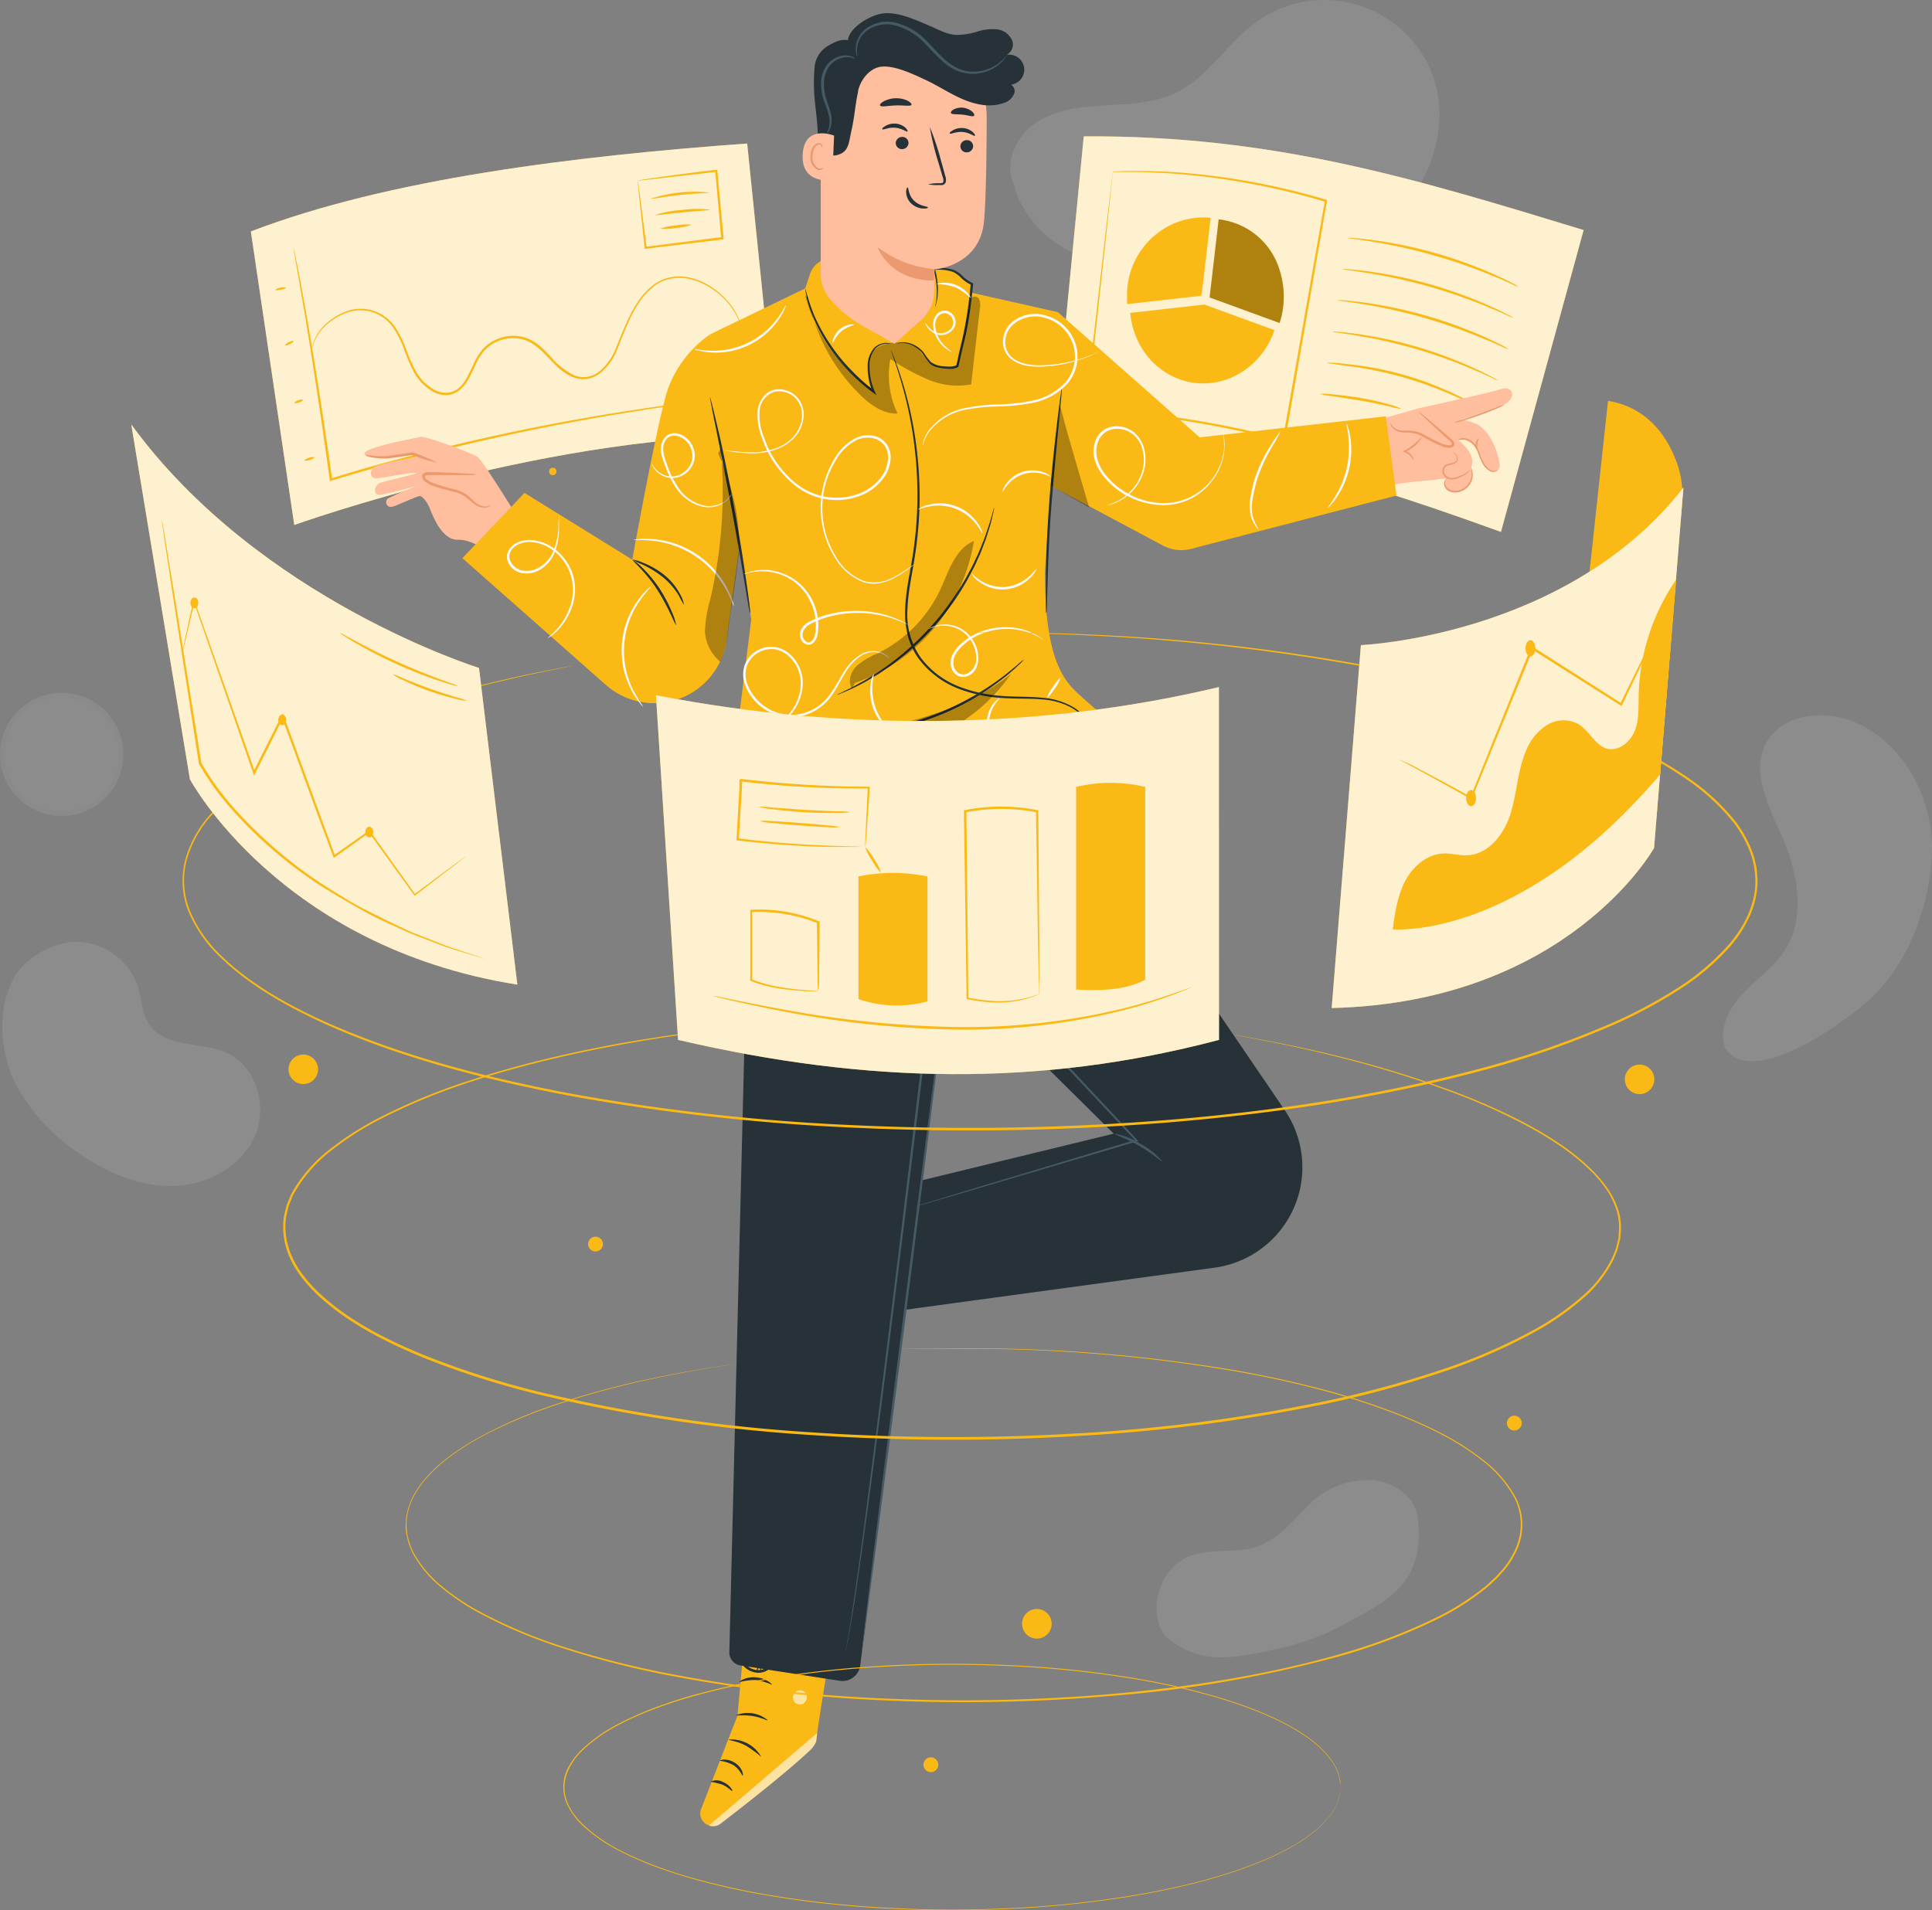 <svg xmlns="http://www.w3.org/2000/svg" width="417.42" height="412.798" viewBox="0 0 417.42 412.798">
  <rect x="0" y="0" width="417.42" height="412.798" fill="#808080" stroke="none"/>
  <g id="Visual_data-pana" data-name="Visual data-pana" transform="translate(-42.28 -49.286)">
    <g id="freepik--background-simple--inject-26" opacity="0.1">
      <path id="Path_2225" data-name="Path 2225" d="M91.38,276.86c-5.55-2.55-13.37-1.06-16.81-6.12-1.6-2.34-1.61-5.37-2.43-8.08a14.2,14.2,0,0,0-13.32-9.83c-5.92,0-12.94,4.48-14.57,10.17-2.61,6.19-1.55,15,1.6,20.91a42.09,42.09,0,0,0,13.6,14.67c5.91,4.07,12.82,7.07,20,7S94,301.75,97.12,295.3,97.9,279.86,91.38,276.86Z" fill="#fff"/>
      <path id="Path_2226" data-name="Path 2226" d="M414.87,275.5c-1.27-4.09,1.07-8.46,4-11.56s6.6-5.59,8.94-9.17c4.78-7.3,2.87-17.09-.66-25.06-2.75-6.22-6.44-13.26-3.52-19.41,3.2-6.75,12.81-7.87,19.64-4.85,10.44,4.62,16.71,16.4,16.42,27.81s-5.07,24.47-13.58,32.07-26.35,18.8-31.26,10.17" fill="#fff"/>
      <path id="Path_2227" data-name="Path 2227" d="M294,402.87c-3.94-5.68-1.19-14.74,5.24-17.27,4.65-1.83,10-.51,14.75-2.15,4.53-1.58,7.68-5.58,11.09-9a18.17,18.17,0,0,1,12.71-5.34c5.13,0,10.24,3.33,10.8,8.1.83,7.13-.64,11.89-4.68,15.93-3.07,3.06-8.88,5.87-12.69,7.92-5.8,3.13-14,5-20.46,6s-11.86.13-16.76-4.28" fill="#fff"/>
      <circle id="Ellipse_122" data-name="Ellipse 122" cx="12.82" cy="12.82" r="12.82" transform="translate(42.78 199.49)" fill="#fff" stroke="#ebebeb" stroke-width="1"/>
      <path id="Path_2228" data-name="Path 2228" d="M286.18,107.22c15.15,1.67,36,2.76,49.4-4.55s21.82-24.62,15.64-38.55A25,25,0,0,0,313.77,54c-6.29,4.53-10.4,11.92-17.38,15.31-4.7,2.28-10.11,2.44-15.33,2.75s-10.69.87-15,3.78-7,8.93-4.61,13.56C261.42,89.37,264.28,104.81,286.18,107.22Z" fill="#fff"/>
    </g>
    <g id="freepik--back-screens--inject-26">
      <path id="Path_2229" data-name="Path 2229" d="M203.71,80.3c-37.07,2.69-77.55,7.6-107.23,19l9.38,63.43s57.52-20.59,104.33-19.16Z" fill="#fab915"/>
      <g id="Group_865" data-name="Group 865" opacity="0.8">
        <path id="Path_2230" data-name="Path 2230" d="M203.71,80.3c-37.07,2.69-77.55,7.6-107.23,19l9.38,63.43s57.52-20.59,104.33-19.16Z" fill="#fff"/>
      </g>
      <path id="Path_2231" data-name="Path 2231" d="M201,135.2l-.36.06-1.05.15-4,.5c-1.76.21-3.91.47-6.4.83s-5.33.72-8.45,1.24a493.091,493.091,0,0,0-48.43,10c-6.5,1.68-12.77,3.41-18.5,5.21l-.29.08v-.29c-2-14.54-3.94-27.08-5.43-36-.76-4.42-1.37-8-1.79-10.41-.21-1.19-.37-2.12-.49-2.78a3.659,3.659,0,0,0-.11-.72.8.8,0,0,1,0-.25,1,1,0,0,1,.07.24,3.946,3.946,0,0,0,.16.71c.13.66.32,1.58.57,2.77.48,2.41,1.15,5.94,1.93,10.38,1.58,8.88,3.58,21.42,5.62,36l-.33-.2c5.75-1.82,12-3.56,18.53-5.24a472.254,472.254,0,0,1,48.5-9.82c3.13-.49,6-.82,8.47-1.15s4.65-.57,6.41-.75l4.06-.41,1.06-.09a1.391,1.391,0,0,1,.25-.06Z" fill="#fab915"/>
      <path id="Path_2232" data-name="Path 2232" d="M202.3,119.78s-.14-.44-.43-1.27a13.31,13.31,0,0,0-1.91-3.27,16.61,16.61,0,0,0-4.5-3.95c-.48-.32-1.05-.56-1.6-.85a14.321,14.321,0,0,0-1.81-.65,9.9,9.9,0,0,0-4.13-.4,8.6,8.6,0,0,0-4.2,1.65,14.23,14.23,0,0,0-3.36,3.65c-2,2.89-3.21,6.41-4.71,10.06a12.49,12.49,0,0,1-3.49,5,6.55,6.55,0,0,1-2.89,1.39,5.87,5.87,0,0,1-3.26-.38c-4.22-1.67-6.1-6.54-10.37-8a8.37,8.37,0,0,0-6.33.52,8.1,8.1,0,0,0-2.51,1.94,13,13,0,0,0-1.67,2.68c-.95,1.88-1.67,4-3.28,5.45a4.88,4.88,0,0,1-2.88,1.29,5.75,5.75,0,0,1-3-.64,10.87,10.87,0,0,1-4.14-4.07,36,36,0,0,1-2.19-5,23.531,23.531,0,0,0-2.17-4.51,9,9,0,0,0-3.31-3.08,8.6,8.6,0,0,0-7.6-.22,12.85,12.85,0,0,0-4.83,3.48,9.37,9.37,0,0,0-1.81,3.31c-.26.83-.29,1.3-.33,1.29a5.66,5.66,0,0,1,.23-1.32,9,9,0,0,1,1.75-3.41,13,13,0,0,1,4.87-3.62,8.88,8.88,0,0,1,7.89.17,9.34,9.34,0,0,1,3.48,3.18,23.719,23.719,0,0,1,2.23,4.58,36.141,36.141,0,0,0,2.19,4.91,10.33,10.33,0,0,0,4,3.88,5.27,5.27,0,0,0,2.75.59,4.45,4.45,0,0,0,2.59-1.18c1.48-1.35,2.2-3.39,3.15-5.3a13.45,13.45,0,0,1,1.74-2.8,8.58,8.58,0,0,1,2.67-2.06,8.87,8.87,0,0,1,6.73-.55c2.27.75,3.9,2.5,5.41,4.08a15.13,15.13,0,0,0,5,4,5.37,5.37,0,0,0,3,.35,6.14,6.14,0,0,0,2.67-1.28,12.18,12.18,0,0,0,3.36-4.8c1.49-3.61,2.8-7.18,4.8-10.11a14.17,14.17,0,0,1,3.48-3.74,9.08,9.08,0,0,1,4.39-1.69,10.3,10.3,0,0,1,4.26.45,14.441,14.441,0,0,1,1.85.69,17.24,17.24,0,0,1,6.13,5,12.829,12.829,0,0,1,1.85,3.37,9.288,9.288,0,0,1,.26,1Q202.314,119.685,202.3,119.78Z" fill="#fab915"/>
      <path id="Path_2233" data-name="Path 2233" d="M104.05,111.45c0,.14-.46.35-1.08.47s-1.15.1-1.17,0,.45-.35,1.07-.47S104,111.31,104.05,111.45Z" fill="#fab915"/>
      <path id="Path_2234" data-name="Path 2234" d="M105.69,123c.06.14-.3.43-.81.67s-1,.32-1,.19.31-.42.82-.66S105.63,122.9,105.69,123Z" fill="#fab915"/>
      <path id="Path_2235" data-name="Path 2235" d="M107.74,135.69c0,.14-.33.39-.84.57s-1,.21-1,.08.33-.39.84-.57S107.69,135.56,107.74,135.69Z" fill="#fab915"/>
      <path id="Path_2236" data-name="Path 2236" d="M110.2,148.13c0,.14-.39.4-1,.57s-1.06.22-1.1.08.38-.39.94-.57S110.15,148,110.2,148.13Z" fill="#fab915"/>
      <path id="Path_2237" data-name="Path 2237" d="M180.11,88.36a5.19,5.19,0,0,1,1.21-.28c.8-.13,2-.31,3.45-.52,3-.42,7.21-1,12.26-1.59h.24v.24c.39,4.26.85,9.16,1.33,14.36v.47h-.25l-16.57,2h-.23v-.22c-.46-4.35-.85-8-1.13-10.59-.12-1.22-.21-2.19-.29-2.93a8.4,8.4,0,0,1-.06-1,9,9,0,0,1,.18,1.06c.11.74.24,1.73.41,3,.33,2.58.78,6.16,1.33,10.46l-.25-.2,16.57-2.11-.23.28v-.21c-.46-5.2-.89-10.11-1.27-14.37l.26.21Z" fill="#fab915"/>
      <path id="Path_2238" data-name="Path 2238" d="M195.51,90.88c0,.16-2.85.15-6.33.53s-6.27,1-6.31.81A30.76,30.76,0,0,1,195.51,90.88Z" fill="#fab915"/>
      <path id="Path_2239" data-name="Path 2239" d="M195.69,94.6c0,.15-2.66.25-5.91.57s-5.89.72-5.92.57a23.181,23.181,0,0,1,5.87-1.09,22.82,22.82,0,0,1,5.96-.05Z" fill="#fab915"/>
      <path id="Path_2240" data-name="Path 2240" d="M191.72,97.84a10.94,10.94,0,0,1-3.38.69,11.67,11.67,0,0,1-3.43.18,11.28,11.28,0,0,1,3.37-.69,11.739,11.739,0,0,1,3.44-.18Z" fill="#fab915"/>
      <path id="Path_2241" data-name="Path 2241" d="M384.43,99c-36.3-11.06-66.93-20.51-108-20.25l-6.28,64.63c42.71,3.78,57,6.58,96.42,20.85Z" fill="#fab915"/>
      <g id="Group_866" data-name="Group 866" opacity="0.8">
        <path id="Path_2242" data-name="Path 2242" d="M384.43,99c-36.3-11.06-66.93-20.51-108-20.25l-6.28,64.63c42.71,3.78,57,6.58,96.42,20.85Z" fill="#fff"/>
      </g>
      <path id="Path_2243" data-name="Path 2243" d="M302.25,110.07l1.6-13.71a16.05,16.05,0,0,0-11.19,3.1A16.82,16.82,0,0,0,285.78,113a19.664,19.664,0,0,0,.05,2h0l16-1.8Z" fill="#fab915"/>
      <path id="Path_2244" data-name="Path 2244" d="M318.8,107.83A15.51,15.51,0,0,0,307.39,97l-.48-.1-.31-.07-.94-.14h-.08L304,110.34l-.38,3.22,15.12,5.52h0a17.322,17.322,0,0,0,.78-3.51A18.87,18.87,0,0,0,318.8,107.83Z" fill="#fab915"/>
      <g id="Group_867" data-name="Group 867" opacity="0.3">
        <path id="Path_2245" data-name="Path 2245" d="M318.8,107.83A15.51,15.51,0,0,0,307.39,97l-.48-.1-.31-.07-.94-.14h-.08L304,110.34l-.38,3.22,15.12,5.52h0a17.322,17.322,0,0,0,.78-3.51A18.87,18.87,0,0,0,318.8,107.83Z"/>
      </g>
      <path id="Path_2246" data-name="Path 2246" d="M302.48,115.1l-16,1.8c.67,7.76,6.33,14.19,13.93,15.13s14.73-4,17.23-11.4l-15.12-5.52" fill="#fab915"/>
      <path id="Path_2247" data-name="Path 2247" d="M370.4,111.28a8.622,8.622,0,0,1-1.41-.57c-.89-.41-2.19-1-3.81-1.65a116.378,116.378,0,0,0-12.88-4.52,117.56,117.56,0,0,0-13.34-3c-1.72-.28-3.13-.48-4.1-.61a7.76,7.76,0,0,1-1.5-.26,9.779,9.779,0,0,1,1.53.06c1,.07,2.39.22,4.13.45a96.28,96.28,0,0,1,26.31,7.5c1.6.72,2.88,1.34,3.75,1.8a9,9,0,0,1,1.32.8Z" fill="#fab915"/>
      <path id="Path_2248" data-name="Path 2248" d="M369.3,118a9.489,9.489,0,0,1-1.41-.58c-.89-.4-2.19-1-3.81-1.64a113.36,113.36,0,0,0-26.22-7.48c-1.72-.28-3.13-.48-4.1-.61a10.4,10.4,0,0,1-1.5-.26,7.389,7.389,0,0,1,1.53.06c1,.06,2.39.21,4.13.44a96.62,96.62,0,0,1,13.42,2.82,98.253,98.253,0,0,1,12.89,4.69c1.6.72,2.88,1.34,3.75,1.8a7.43,7.43,0,0,1,1.32.76Z" fill="#fab915"/>
      <path id="Path_2249" data-name="Path 2249" d="M368.2,124.77a8.62,8.62,0,0,1-1.41-.57c-.89-.4-2.19-1-3.81-1.65A118.49,118.49,0,0,0,350.1,118a119.787,119.787,0,0,0-13.34-3c-1.72-.27-3.12-.48-4.1-.61a7.76,7.76,0,0,1-1.5-.26,9.78,9.78,0,0,1,1.53.06c1,.07,2.39.22,4.13.45a96.619,96.619,0,0,1,13.42,2.82,95.418,95.418,0,0,1,12.89,4.69c1.6.72,2.88,1.34,3.75,1.8a7.91,7.91,0,0,1,1.32.82Z" fill="#fab915"/>
      <path id="Path_2250" data-name="Path 2250" d="M366,131.52a9.821,9.821,0,0,1-1.37-.57c-.86-.41-2.12-1-3.68-1.64a107.879,107.879,0,0,0-25.44-7.49c-1.68-.28-3-.48-4-.61a7.461,7.461,0,0,1-1.46-.26,8,8,0,0,1,1.49.06c.95.06,2.32.21,4,.45a91.3,91.3,0,0,1,13.05,2.82A93.272,93.272,0,0,1,361.1,129c1.55.72,2.79,1.34,3.62,1.8a7.8,7.8,0,0,1,1.28.72Z" fill="#fab915"/>
      <path id="Path_2251" data-name="Path 2251" d="M361.22,136.9a7.641,7.641,0,0,1-1.23-.49l-3.31-1.47a80.57,80.57,0,0,0-22.82-6.51l-3.59-.5a8.08,8.08,0,0,1-1.31-.23,5.66,5.66,0,0,1,1.33,0c.86,0,2.09.16,3.61.33a69.5,69.5,0,0,1,22.93,6.54c1.39.66,2.49,1.22,3.25,1.63a6.3,6.3,0,0,1,1.14.7Z" fill="#fab915"/>
      <path id="Path_2252" data-name="Path 2252" d="M345.09,137.66a17,17,0,0,1-2.58-.53c-1.58-.37-3.77-.85-6.21-1.26s-4.67-.73-6.28-1a15.43,15.43,0,0,1-2.6-.45,12.19,12.19,0,0,1,2.64.08c1.63.14,3.87.38,6.33.81a56.451,56.451,0,0,1,6.21,1.42,11.6,11.6,0,0,1,2.49.93Z" fill="#fab915"/>
      <path id="Path_2253" data-name="Path 2253" d="M282.68,86.37l.84-.05,2.5-.08c2.2,0,5.4,0,9.48.21a151.6,151.6,0,0,1,33.3,6l.18.06v.19c-2.5,14.33-5.48,31.36-8.66,49.58-.13.74-.26,1.48-.39,2.2v.28l-.28-.07a216.242,216.242,0,0,0-22.23-4.59c-7.17-1.1-14-1.88-20.38-2.28h-.25v-.24c1.75-15.29,3.22-28.09,4.25-37.1.52-4.46.94-8,1.22-10.4.14-1.18.26-2.09.33-2.73a4.848,4.848,0,0,1,.09-.7c.02-.18,0-.23,0-.22a1.18,1.18,0,0,1,0,.25,2.964,2.964,0,0,1-.07.72c-.06.65-.16,1.58-.28,2.78-.25,2.44-.63,6-1.1,10.46-1,9-2.36,21.75-4,37l-.22-.25c6.39.38,13.25,1.15,20.43,2.24a217.17,217.17,0,0,1,22.29,4.58l-.32.21c.13-.72.26-1.46.39-2.2,3.21-18.22,6.21-35.24,8.73-49.56l.15.25a154.652,154.652,0,0,0-33.18-6.13c-4.06-.27-7.28-.34-9.44-.33H282.7Z" fill="#fab915"/>
    </g>
    <g id="freepik--Character--inject-26">
      <path id="Path_2254" data-name="Path 2254" d="M243.04,218.44l35.4,7.84,5.41-7.84-.87-10.09-5.38-4.92H259.06l-17.32,15.6" fill="#fab915"/>
      <g id="Group_868" data-name="Group 868" opacity="0.3">
        <path id="Path_2255" data-name="Path 2255" d="M243.04,218.44l35.4,7.84,5.41-7.84-.87-10.09-5.38-4.92H259.06l-17.32,15.6"/>
      </g>
      <path id="Path_2256" data-name="Path 2256" d="M297,145.54l44.69-6,7-2s16.11-3.54,17.61-4.08c1.74-.62,2.46.07,2.64.72.29,1-.69,2.17-2.17,2.75-.5.2-8.67,3-8.67,3a20,20,0,0,1,2.76.8c1.95.66,3.82,3.18,4.76,6.12s.95,3.84-.18,4.26a1.57,1.57,0,0,1-1.3-.18,3.1,3.1,0,0,1-1.34-1.68c-1.57-4.69-4.5-5.06-4.5-5.06l-.92.26s3,2.11,3,4.67a2.86,2.86,0,0,1-.24,1.09,3.87,3.87,0,0,1-4.31,5.09c-.64-.12-1.34-.5-1.43-1.14a2,2,0,0,1,.21-1,4.635,4.635,0,0,0,.16-.53l-2.68.37s-6.07.5-8.68,1l-41.84,12.6A10.84,10.84,0,0,1,288,159.22h0a10.83,10.83,0,0,1,9-13.68Z" fill="#ffbe9d"/>
      <path id="Path_2257" data-name="Path 2257" d="M342.74,140.66a2.25,2.25,0,0,0,1.93,1.78c.92.19,1.88.07,2.81.19,2.78.38,4.95,2.91,7.74,3.15.39,0,.89,0,1-.42s-.19-.67-.46-.91l-7-6.17" fill="#ffbe9d"/>
      <path id="Path_2258" data-name="Path 2258" d="M348.79,138.28a4.81,4.81,0,0,1,.82.59c.5.41,1.23,1,2.11,1.76l3.09,2.65.88.77c.27.27.73.5.81,1.14a.79.79,0,0,1-.48.74,1.64,1.64,0,0,1-.75.12,5.59,5.59,0,0,1-1.34-.27,35.69,35.69,0,0,1-4.47-2.26,6.84,6.84,0,0,0-2-.66c-.65-.1-1.29-.08-1.87-.12a3.29,3.29,0,0,1-2.55-1.1,1.232,1.232,0,0,1-.31-1,2.91,2.91,0,0,0,.47.84,3.13,3.13,0,0,0,2.4.86,18.715,18.715,0,0,1,1.92.06,7.389,7.389,0,0,1,2.14.65,40.472,40.472,0,0,0,4.42,2.21,5.892,5.892,0,0,0,1.21.24c.39,0,.72-.11.68-.31a1.975,1.975,0,0,0-.62-.78l-.88-.78-3-2.74-2-1.88C349,138.57,348.76,138.31,348.79,138.28Z" fill="#eb996e"/>
      <path id="Path_2259" data-name="Path 2259" d="M357.35,144.39a3.77,3.77,0,0,1,1.76,0,2.91,2.91,0,0,1,1.53,1,7.37,7.37,0,0,1,1.1,2.09,12.26,12.26,0,0,0,1,2.22,3.9,3.9,0,0,0,1.46,1.41,1.5,1.5,0,0,0,1.37,0c.29-.15.4-.3.39-.31s-.16.08-.44.19a1.49,1.49,0,0,1-1.21-.12,3.88,3.88,0,0,1-1.3-1.36,12.74,12.74,0,0,1-1-2.19,7.36,7.36,0,0,0-1.18-2.16,3.13,3.13,0,0,0-1.71-1.09,2.86,2.86,0,0,0-1.37,0A2.421,2.421,0,0,0,357.35,144.39Z" fill="#eb996e"/>
      <path id="Path_2260" data-name="Path 2260" d="M367.39,136.7a8.892,8.892,0,0,0-1.63.55l-3.88,1.43L358,140.05a8.34,8.34,0,0,0-1.6.61,8,8,0,0,0,1.68-.38c1-.29,2.42-.73,3.94-1.28s2.89-1.09,3.86-1.52a7.531,7.531,0,0,0,1.51-.78Z" fill="#eb996e"/>
      <path id="Path_2261" data-name="Path 2261" d="M356.17,146.88s.12.16.35.41a1.59,1.59,0,0,1,.51,1.23.85.85,0,0,1-.53.66,4.8,4.8,0,0,1-1.08.3,1.91,1.91,0,0,0-1.21.64,1.66,1.66,0,0,0-.2,1.47,1.86,1.86,0,0,0,1,1.08,2.25,2.25,0,0,0,1.34.2,7.61,7.61,0,0,0,2.07-.77,4.419,4.419,0,0,0,1.2-.89,1.141,1.141,0,0,0,.28-.47,4.354,4.354,0,0,1-.38.37,5,5,0,0,1-1.21.77,7.881,7.881,0,0,1-2,.68,1.84,1.84,0,0,1-2-1.07,1.33,1.33,0,0,1,.14-1.17,1.61,1.61,0,0,1,1-.53,4.892,4.892,0,0,0,1.14-.36,1.13,1.13,0,0,0,.64-.88,1.71,1.71,0,0,0-.65-1.36A2.049,2.049,0,0,0,356.17,146.88Z" fill="#eb996e"/>
      <path id="Path_2262" data-name="Path 2262" d="M355.21,152.45a.764.764,0,0,0-.44.21,1.5,1.5,0,0,0-.5,1.24,2,2,0,0,0,1.19,1.59,3.25,3.25,0,0,0,2.42,0,3.92,3.92,0,0,0,1.93-1.47,3.76,3.76,0,0,0,.65-1.86,3.43,3.43,0,0,0-.15-1.32,1.08,1.08,0,0,0-.2-.44,6.942,6.942,0,0,1,.11,1.73,3.7,3.7,0,0,1-2.45,3,3,3,0,0,1-2.18,0,1.75,1.75,0,0,1-1.08-1.32,1.42,1.42,0,0,1,.35-1.12C355.06,152.54,355.23,152.48,355.21,152.45Z" fill="#eb996e"/>
      <path id="Path_2263" data-name="Path 2263" d="M347.78,148.78a1.627,1.627,0,0,0-.29-.78,3.28,3.28,0,0,0-1.63-1.33v.3a8,8,0,0,0,1-.56,7.39,7.39,0,0,0,2.8-2.89,19,19,0,0,1-3,2.6,11.305,11.305,0,0,1-1,.56l-.34.18.36.12a3.42,3.42,0,0,1,1.57,1.14C347.62,148.51,347.73,148.79,347.78,148.78Z" fill="#eb996e"/>
      <path id="Path_2264" data-name="Path 2264" d="M361.69,144c-.06-.06-.53.46-.59,1.29s.34,1.4.42,1.35-.13-.61-.07-1.33S361.78,144.06,361.69,144Z" fill="#eb996e"/>
      <path id="Path_2265" data-name="Path 2265" d="M153.18,159.55s-6.52-10.57-7.68-11.47-11.49-4.68-12.37-4.4-13.4,2.41-12,3.9,10.17-.13,10.17-.13l1.18.59s-7.55,1.2-9.14,2.12-1,2.63.43,2.49,7.93-1.41,8.32-1.14-7.13,1.77-7.94,2.24c-1.09.65-1.2,2.58.18,2.49.81-.06,7.9-1.89,7.9-1.89a61.134,61.134,0,0,0-6.14,2.66,1.026,1.026,0,0,0,1,1.76c.84-.18,4.81-2.08,5.93-2.32,0,0,1,.28,2,2.4.44,1,2.46,7.15,6.15,7.07,3.27-.07,6.48,2.62,6.48,2.62Z" fill="#ffbe9d"/>
      <path id="Path_2266" data-name="Path 2266" d="M121.19,147.61a5.72,5.72,0,0,0,2.28.63,13,13,0,0,0,2.58.11c1-.11,2-.25,3.1-.41l2.34-.34h-.14a32.681,32.681,0,0,0,5.4,1.69,34.368,34.368,0,0,0-5.21-2.22h-.14l-2.32.31-3.07.45a16.2,16.2,0,0,1-2.5,0C122.09,147.73,121.21,147.52,121.19,147.61Z" fill="#eb996e"/>
      <path id="Path_2267" data-name="Path 2267" d="M148.29,158.3a2.51,2.51,0,0,1-2.91,0c-.89-.54-1.58-1.36-2.43-2-2.54-1.8-6.21-1.37-8.67-3.29-.34-.26-.68-.7-.49-1.09s.66-.4,1.07-.39l10.31.24" fill="#ffbe9d"/>
      <path id="Path_2268" data-name="Path 2268" d="M145.17,151.81a4.71,4.71,0,0,0-1.11-.14c-.72,0-1.76-.11-3-.16l-4.51-.18h-1.31a2,2,0,0,0-1.51.32.88.88,0,0,0-.17,1,1.76,1.76,0,0,0,.52.67,6.87,6.87,0,0,0,1.29.79,39.721,39.721,0,0,0,5.35,1.53,7.871,7.871,0,0,1,2.11,1c.6.41,1.1.91,1.61,1.32a3.65,3.65,0,0,0,2.9,1,1.4,1.4,0,0,0,1-.56,3.22,3.22,0,0,1-1,.34,3.58,3.58,0,0,1-2.6-1.12c-.47-.41-1-.93-1.6-1.4a8,8,0,0,0-2.23-1.08,45.341,45.341,0,0,1-5.25-1.54,6.6,6.6,0,0,1-1.18-.71c-.33-.27-.49-.64-.31-.78a2.154,2.154,0,0,1,1.09-.16h8.82A4.209,4.209,0,0,0,145.17,151.81Z" fill="#eb996e"/>
      <path id="Path_2269" data-name="Path 2269" d="M204,393.78,201.63,420l-7.87,20.21a2.7,2.7,0,0,0,1.71,3.55h0a2.7,2.7,0,0,0,2.44-.42c4.43-3.37,20.66-15.87,20.73-17.8C218.72,423.31,223,398,223,398Z" fill="#fab915"/>
      <g id="Group_869" data-name="Group 869" opacity="0.6">
        <path id="Path_2270" data-name="Path 2270" d="M195.47,443.77l23.37-20-.12,1.11a4.1,4.1,0,0,1-1.26,2.51c-1.88,1.76-7.19,6.52-19.47,16a2.69,2.69,0,0,1-2.52.41Z" fill="#fff"/>
      </g>
      <g id="Group_870" data-name="Group 870" opacity="0.6">
        <path id="Path_2271" data-name="Path 2271" d="M214.43,414.73a1.64,1.64,0,0,0-.68,2.07,1.56,1.56,0,0,0,2,.69,1.72,1.72,0,0,0,.72-2.19,1.63,1.63,0,0,0-2.21-.49" fill="#fff"/>
      </g>
      <path id="Path_2272" data-name="Path 2272" d="M202.76,433c-.16.06-.59-1.38-2.07-2.3a8.291,8.291,0,0,0-2.94-.92c0-.06.34-.23,1-.25a4.2,4.2,0,0,1,2.3.69,4.1,4.1,0,0,1,1.57,1.8C202.83,432.62,202.82,433,202.76,433Z" fill="#263238"/>
      <path id="Path_2273" data-name="Path 2273" d="M200.49,436.31c-.13.1-.88-.85-2.19-1.39a22.665,22.665,0,0,0-2.51-.62,3,3,0,0,1,2.74.09C200,435,200.64,436.26,200.49,436.31Z" fill="#263238"/>
      <path id="Path_2274" data-name="Path 2274" d="M206.74,428.92a26.83,26.83,0,0,0-3.24-2.37c-1.94-1.05-3.79-1.17-3.77-1.35a7.385,7.385,0,0,1,7.01,3.72Z" fill="#263238"/>
      <path id="Path_2275" data-name="Path 2275" d="M208.13,421c-.09.15-1.46-.62-3.34-.9s-3.41,0-3.45-.17a6.72,6.72,0,0,1,6.79,1.07Z" fill="#263238"/>
      <path id="Path_2276" data-name="Path 2276" d="M209,413.33a13,13,0,0,0-3.45-1,13.45,13.45,0,0,0-3.57.47c0-.06.28-.35.93-.63a5.68,5.68,0,0,1,2.68-.42,5.94,5.94,0,0,1,2.59.83C208.8,412.93,209.07,413.27,209,413.33Z" fill="#263238"/>
      <path id="Path_2277" data-name="Path 2277" d="M205.79,410.84a2.2,2.2,0,0,1,.08-1,7,7,0,0,1,1.08-2.5,3.14,3.14,0,0,1,1.47-1.31,1.1,1.1,0,0,1,1.19.38,1.76,1.76,0,0,1,.28,1.23,3.82,3.82,0,0,1-3.72,3.13,4.43,4.43,0,0,1-4.06-2.79,1.56,1.56,0,0,1,.07-1.28,1.07,1.07,0,0,1,1.17-.43,3.67,3.67,0,0,1,1.62,1.09,7.61,7.61,0,0,1,1.56,2.24,2.47,2.47,0,0,1,.3.95,12.4,12.4,0,0,0-2.14-2.9,3.47,3.47,0,0,0-1.44-.91.57.57,0,0,0-.64.23,1.06,1.06,0,0,0,0,.84,3.93,3.93,0,0,0,3.54,2.38,3.31,3.31,0,0,0,3.2-2.61,1.27,1.27,0,0,0-.16-.86.58.58,0,0,0-.65-.22,2.72,2.72,0,0,0-1.27,1.08,10.211,10.211,0,0,0-1.48,3.26Z" fill="#263238"/>
      <path id="Path_2278" data-name="Path 2278" d="M228.14,409.17l19.63-155.45-6.28-36.14-37,2L199.86,406.3a2.83,2.83,0,0,0,2.3,2.87l21.56,3.33a3.87,3.87,0,0,0,4.42-3.33Z" fill="#263238"/>
      <path id="Path_2279" data-name="Path 2279" d="M247.2,258.93l35.71,35.34-51.37,12.49,3.65,25.92,69.54-9.46a21.92,21.92,0,0,0,14.8-8.89h0a21.88,21.88,0,0,0,.34-25.12l-54.18-79.52-24.2,7.89Z" fill="#263238"/>
      <path id="Path_2280" data-name="Path 2280" d="M245.23,249.94a20.17,20.17,0,0,1,1.24,4.44,19.48,19.48,0,0,1,.73,4.55,21.07,21.07,0,0,1-1.24-4.44,20.829,20.829,0,0,1-.73-4.55Z" fill="#455a64"/>
      <path id="Path_2281" data-name="Path 2281" d="M240,310l.85-.28,2.5-.78,9.58-2.91,34.86-10.48-.09.33-42.86-45.65.45-.14c-.85,7.17-1.74,14.66-2.64,22.3-4.42,37-8.58,70.52-11.79,94.74-1.6,12.11-3,21.9-4,28.66-.57,3.36-1,6-1.34,7.75-.18.87-.33,1.53-.43,2s-.16.68-.16.68a3.261,3.261,0,0,1,.11-.69c.11-.45.22-1.14.38-2,.36-1.76.7-4.39,1.24-7.76,1-6.77,2.32-16.56,3.86-28.68,3.13-24.22,7.22-57.73,11.64-94.75.91-7.64,1.8-15.13,2.65-22.3l.06-.55.38.4L288,295.62l.22.24-.31.09L253,306.27l-9.62,2.81-2.51.72A2.788,2.788,0,0,1,240,310Z" fill="#455a64"/>
      <path id="Path_2282" data-name="Path 2282" d="M228.47,406.24c-.14,0,3.94-33,9.11-73.69s9.48-73.64,9.62-73.62-3.93,33-9.1,73.69S228.62,406.25,228.47,406.24Z" fill="#455a64"/>
      <path id="Path_2283" data-name="Path 2283" d="M241.41,233.49a12,12,0,0,1,.82,2.41c.44,1.5,1,3.61,1.5,5.95s.89,4.48,1.12,6a11.58,11.58,0,0,1,.25,2.53,12.929,12.929,0,0,1-.61-2.47c-.37-1.71-.8-3.74-1.27-6s-1-4.26-1.34-6a12,12,0,0,1-.47-2.42Z" fill="#455a64"/>
      <path id="Path_2284" data-name="Path 2284" d="M243.7,230.44a1.406,1.406,0,0,1,1.45-.16,1.69,1.69,0,0,1,1.08,1.28,1.85,1.85,0,0,1-.81,1.9,1.79,1.79,0,0,1-2-.21,1.52,1.52,0,0,1-.46-1.61,1.49,1.49,0,0,1,.67-.89c.23-.13.38-.13.39-.1a2,2,0,0,0-.7,1.07,1.15,1.15,0,0,0,.41,1.16,1.36,1.36,0,0,0,1.48.13,1.42,1.42,0,0,0,.6-1.37,1.35,1.35,0,0,0-.76-1A2.67,2.67,0,0,0,243.7,230.44Z" fill="#455a64"/>
      <path id="Path_2285" data-name="Path 2285" d="M293.43,300.32c-.11.11-2.12-1.74-5-3.4s-5.48-2.52-5.43-2.67a15.55,15.55,0,0,1,5.7,2.22,15.739,15.739,0,0,1,4.73,3.85Z" fill="#455a64"/>
      <path id="Path_2286" data-name="Path 2286" d="M216.25,111.61l-20.5,9.9,8.84,61.68-3.47,27.68a10.8,10.8,0,0,0,3.61,9.49h0l33.11-.65L261,207l10.65-1.8-4.36-21.07,2-29.89,24.23,12.93a8.43,8.43,0,0,0,6.09.73L344,156.37l-2.31-17.12-40.22,4.55-30.63-27.06-22.8-5.13L244,104.9H220.67L219,106.12a4.93,4.93,0,0,0-1.69,2.31Z" fill="#fab915"/>
      <path id="Path_2287" data-name="Path 2287" d="M195.75,121.51a24.61,24.61,0,0,0-9.23,12c-2.34,7.28-7.63,36.71-7.63,36.71L155.6,155.8l-13.42,14.11,31,27.38a15.79,15.79,0,0,0,17.29,2.39h0a15.8,15.8,0,0,0,8.79-12.09l3.81-27.91Z" fill="#fab915"/>
      <path id="Path_2288" data-name="Path 2288" d="M265.69,209.69l-1.44-2.12-15.33,2.83-2.82,6.53Z" fill="#ffbe9d"/>
      <path id="Path_2289" data-name="Path 2289" d="M204.73,220.36c13.7,5.51,28.33,3.48,41.37-3.43,3.94-2.09,7.59-4.68,11.55-6.74s8.34-3.57,12.79-3.26,8.93,2.76,10.71,6.85,0,9.65-4.19,11.18l1.48,1.32c6.15-2.86,9.07-11.14,6.07-17.23-2.3-4.66-7.14-7.45-10.68-11.26-5.21-5.6-5.75-16.44-5.79-24.88" fill="#fab915"/>
      <path id="Path_2290" data-name="Path 2290" d="M234.78,123.54a6.231,6.231,0,0,1-1,0,3.88,3.88,0,0,0-2.43,1.12,5.72,5.72,0,0,0-1.21,3.91,13.26,13.26,0,0,0,1.11,5.25l.39.86-.75-.56a40.351,40.351,0,0,1-5.17-4.57,38.09,38.09,0,0,1-7.94-12.16,27.78,27.78,0,0,1-1.29-4.22,10.687,10.687,0,0,1-.23-1.61,47.507,47.507,0,0,0,1.86,5.69,40.08,40.08,0,0,0,8,11.94,42.441,42.441,0,0,0,5.08,4.53l-.37.31a11.86,11.86,0,0,1-.85-2.81,12.29,12.29,0,0,1-.23-2.65,5.9,5.9,0,0,1,1.41-4.12,3.85,3.85,0,0,1,2.63-1.07,4.341,4.341,0,0,1,.99.16Z" fill="#263238"/>
      <path id="Path_2291" data-name="Path 2291" d="M236,123.54c1.69-.73,4.19.34,5.4,1.72.8.92,1.25,2.18,2.3,2.78s4.39,1.07,5.36.33c0,0,.59-2.85.91-4a88.541,88.541,0,0,0,2.27-13.68c-3.22-1.57-2.33-3.63-8.14-3.23a14.78,14.78,0,0,1,.21,8.18" fill="#fab915"/>
      <path id="Path_2292" data-name="Path 2292" d="M244.32,115.61c-.06,0,.21-.77.33-2.19a16.06,16.06,0,0,0-.72-5.93l-.07-.24h.24a9.92,9.92,0,0,1,4.28.38,6.51,6.51,0,0,1,2,1.43,7.83,7.83,0,0,0,2,1.38l.16.08v.17c-.26,2.43-.55,5.08-1,7.82-.3,1.79-.66,3.52-1.08,5.17s-.75,3.24-1.1,4.74v.1l-.06.05a3.18,3.18,0,0,1-1.72.41,10.5,10.5,0,0,1-1.6-.1,10.231,10.231,0,0,1-1.5-.33,3.22,3.22,0,0,1-1.31-.71,13.228,13.228,0,0,1-1.54-2.12,5.42,5.42,0,0,0-1.58-1.43,5.64,5.64,0,0,0-2.88-.9,5.771,5.771,0,0,0-1.08.16,2.24,2.24,0,0,1,1.08-.31,5.47,5.47,0,0,1,3,.8,5.57,5.57,0,0,1,1.71,1.48,13.1,13.1,0,0,0,1.53,2,4.9,4.9,0,0,0,2.6.9,9.681,9.681,0,0,0,1.53.08,2.89,2.89,0,0,0,1.44-.33l-.09.14c.34-1.51.66-3.13,1.07-4.77s.77-3.36,1.06-5.14c.46-2.72.76-5.36,1-7.78l.14.25A8.49,8.49,0,0,1,250,109.4a5.89,5.89,0,0,0-1.83-1.36,9.82,9.82,0,0,0-4.08-.42l.17-.25a15.59,15.59,0,0,1,.57,6.07,11.118,11.118,0,0,1-.34,1.63,2.319,2.319,0,0,1-.17.54Z" fill="#263238"/>
      <path id="Path_2293" data-name="Path 2293" d="M278.48,210v-1.14a7.07,7.07,0,0,0-1-3.09,10.4,10.4,0,0,0-3.68-3.55,15.52,15.52,0,0,0-6.56-1.8c-2.54-.23-5.36-.09-8.39-.3a31.63,31.63,0,0,1-9.46-2,19.52,19.52,0,0,1-8.53-6.38,14.85,14.85,0,0,1-2.45-5.13,19.62,19.62,0,0,1-.56-5.83c.15-4,1.06-7.71,1.61-11.35a86.385,86.385,0,0,0,1-10.56,87.59,87.59,0,0,0-4.27-29.68c-.42-1.37-.81-2.41-1.06-3.12-.12-.34-.21-.61-.28-.82a1.2,1.2,0,0,1-.08-.28,2.34,2.34,0,0,1,.13.26c.08.18.19.47.33.8.28.7.7,1.73,1.16,3.1a83,83,0,0,1,3.12,11.76,87,87,0,0,1,1.43,18,85.567,85.567,0,0,1-1,10.63c-.54,3.66-1.44,7.4-1.59,11.29a16.24,16.24,0,0,0,2.9,10.64,19,19,0,0,0,8.3,6.23,31.19,31.19,0,0,0,9.31,2c3,.22,5.82.11,8.4.37A15.7,15.7,0,0,1,274,202a10.41,10.41,0,0,1,3.7,3.7,6.849,6.849,0,0,1,.92,3.18,4.121,4.121,0,0,1-.05.87A.952.952,0,0,1,278.48,210Z" fill="#263238"/>
      <path id="Path_2294" data-name="Path 2294" d="M263.52,191.79a8.9,8.9,0,0,1-1.15,1.2c-.38.37-.86.82-1.44,1.31s-1.22,1.08-2,1.65a54.708,54.708,0,0,1-5.53,3.83,56.509,56.509,0,0,1-15.16,6.35,53.831,53.831,0,0,1-6.61,1.25c-.95.15-1.81.2-2.57.26s-1.41.1-1.95.11a9.69,9.69,0,0,1-1.66,0,11.517,11.517,0,0,1,1.65-.19,15.964,15.964,0,0,0,1.93-.19c.75-.1,1.61-.16,2.55-.33a62.12,62.12,0,0,0,6.54-1.36,64.909,64.909,0,0,0,7.73-2.63,63.634,63.634,0,0,0,7.3-3.67,62.214,62.214,0,0,0,5.56-3.7c.77-.55,1.43-1.11,2-1.58s1.09-.89,1.49-1.24a11.887,11.887,0,0,1,1.32-1.07Z" fill="#263238"/>
      <path id="Path_2295" data-name="Path 2295" d="M257.08,159a1.93,1.93,0,0,1-.09.55l-.35,1.56a22,22,0,0,1-.66,2.44c-.3.94-.59,2-1.06,3.18-.23.58-.46,1.19-.7,1.82s-.57,1.26-.86,1.93c-.58,1.35-1.34,2.71-2.11,4.16a57.69,57.69,0,0,1-13.68,16.31c-1.3,1-2.51,2-3.74,2.8-.6.41-1.17.83-1.75,1.19l-1.67,1a29.644,29.644,0,0,1-2.95,1.61,24,24,0,0,1-2.28,1.07l-1.48.62a3.05,3.05,0,0,1-.53.18,2.449,2.449,0,0,1,.49-.28l1.43-.7c.63-.29,1.39-.66,2.24-1.15s1.86-1,2.89-1.66l1.64-1c.57-.36,1.13-.79,1.73-1.2,1.2-.81,2.39-1.8,3.67-2.82a65.3,65.3,0,0,0,7.51-7.48,66.391,66.391,0,0,0,6.06-8.69c.78-1.44,1.55-2.78,2.13-4.11.31-.66.63-1.29.89-1.91l.72-1.8c.5-1.13.81-2.2,1.13-3.13s.57-1.74.75-2.41l.44-1.53A2,2,0,0,1,257.08,159Z" fill="#263238"/>
      <path id="Path_2296" data-name="Path 2296" d="M214.91,225.38a6,6,0,0,1-1.83-1.36,13.83,13.83,0,0,1-4.17-9.93,6.259,6.259,0,0,1,.3-2.25,21.092,21.092,0,0,1,.07,2.24,15.67,15.67,0,0,0,4.07,9.69C214.28,224.78,215,225.31,214.91,225.38Z" fill="#263238"/>
      <path id="Path_2297" data-name="Path 2297" d="M214.18,217.59c.15,0-.13,1.33,0,2.9s.62,2.8.48,2.87a6,6,0,0,1-.49-5.77Z" fill="#263238"/>
      <path id="Path_2298" data-name="Path 2298" d="M204.31,181.79a1.6,1.6,0,0,1-.12-.47c-.07-.37-.15-.82-.25-1.36-.21-1.26-.5-3-.84-5-.7-4.23-1.7-10.07-2.9-16.5S197.83,146.21,197,142c-.42-2-.77-3.72-1-5-.11-.54-.19-1-.26-1.35a1.51,1.51,0,0,1-.06-.49,1.9,1.9,0,0,1,.16.46c.1.37.21.81.35,1.34.3,1.16.71,2.85,1.19,4.94,1,4.18,2.19,10,3.4,16.42s2.13,12.3,2.74,16.54c.31,2.13.54,3.85.68,5,.06.55.11,1,.15,1.38a1.6,1.6,0,0,1-.04.55Z" fill="#263238"/>
      <path id="Path_2299" data-name="Path 2299" d="M268.31,181.79a2.749,2.749,0,0,1-.05-.49v-6.65c0-4.41.24-10.5.75-17.21s1.18-12.77,1.7-17.15c.27-2.13.49-3.88.66-5.18q.12-.84.21-1.41a2.339,2.339,0,0,1,.1-.48,1.59,1.59,0,0,1,0,.5c0,.38-.07.85-.11,1.41-.12,1.31-.29,3.06-.49,5.2-.43,4.38-1,10.44-1.55,17.15s-.76,12.78-.9,17.18c-.06,2.14-.11,3.9-.15,5.22l-.05,1.42a1.609,1.609,0,0,1-.12.49Z" fill="#263238"/>
      <path id="Path_2300" data-name="Path 2300" d="M188.35,184.37c-.17.07-1.49-3.57-4-7.53s-5.55-6.45-5.42-6.58a9.179,9.179,0,0,1,2,1.59,27.5,27.5,0,0,1,3.9,4.7,32.541,32.541,0,0,1,2.8,5.42,10.079,10.079,0,0,1,.72,2.4Z" fill="#263238"/>
      <path id="Path_2301" data-name="Path 2301" d="M190.07,180a19.1,19.1,0,0,1-1.12-2,15.48,15.48,0,0,0-3.46-4,21.9,21.9,0,0,0-4.57-2.79,13.179,13.179,0,0,1-2-1,7.84,7.84,0,0,1,2.17.64,17.51,17.51,0,0,1,4.76,2.73,13.44,13.44,0,0,1,3.45,4.27,6.52,6.52,0,0,1,.77,2.15Z" fill="#263238"/>
      <path id="Path_2302" data-name="Path 2302" d="M200.37,156a2.522,2.522,0,0,1-.21.44,4.29,4.29,0,0,1-.91,1.07,6.07,6.07,0,0,1-4.9,1.32,9.49,9.49,0,0,1-6.16-4.35,21.2,21.2,0,0,1-2-4c-.28-.73-.56-1.47-.8-2.25a6.22,6.22,0,0,1-.28-2.52,3.47,3.47,0,0,1,1.22-2.27,2.89,2.89,0,0,1,2.47-.44,4.86,4.86,0,0,1,3.29,3.12,4.69,4.69,0,0,1-.41,4.09,5.11,5.11,0,0,1-2.85,2.19,4.53,4.53,0,0,1-3-.14,5,5,0,0,1-1.85-1.26,3.9,3.9,0,0,1-.78-1.17c-.13-.3-.17-.46-.15-.47a6.39,6.39,0,0,0,1.07,1.5,5.07,5.07,0,0,0,1.81,1.13,4.34,4.34,0,0,0,2.75.06,4.73,4.73,0,0,0,2.59-2.06,4.25,4.25,0,0,0,.33-3.7,4.36,4.36,0,0,0-3-2.79,2.38,2.38,0,0,0-2,.36,2.92,2.92,0,0,0-1,1.92c-.18,1.55.52,3.07,1,4.51a20,20,0,0,0,2,4,9.23,9.23,0,0,0,5.82,4.26,6,6,0,0,0,4.71-1.12,7.56,7.56,0,0,0,1.24-1.43Z" fill="#fafafa"/>
      <path id="Path_2303" data-name="Path 2303" d="M239.69,171.33l-.28.23c-.2.17-.48.38-.83.65a22.1,22.1,0,0,1-3.44,2.16,10.531,10.531,0,0,1-2.81.94,7.35,7.35,0,0,1-3.51-.23,12.38,12.38,0,0,1-6.33-5.58,20.39,20.39,0,0,1,.18-21.25,11,11,0,0,1,4.71-4.4,6.14,6.14,0,0,1,3.37-.43,4.61,4.61,0,0,1,3,1.71,4.9,4.9,0,0,1,.94,3.41,7.68,7.68,0,0,1-1.08,3.4,11.11,11.11,0,0,1-5.56,4.51,14.31,14.31,0,0,1-7.14.74,14.65,14.65,0,0,1-6.43-2.67,22.06,22.06,0,0,1-7.57-10.6,12.88,12.88,0,0,1-.92-6.07,6.08,6.08,0,0,1,1.17-2.76,4.2,4.2,0,0,1,2.44-1.59,5.34,5.34,0,0,1,5,1.74,5.71,5.71,0,0,1,1.21,4.79,7.59,7.59,0,0,1-2.05,4,9.72,9.72,0,0,1-3.38,2.21,15.23,15.23,0,0,1-6.35,1,36.62,36.62,0,0,1-4-.41l-1.05-.17-.35-.07h.36l1.05.12c.92.09,2.28.27,4,.31a15.45,15.45,0,0,0,6.24-1,9.37,9.37,0,0,0,3.25-2.17,7.27,7.27,0,0,0,1.93-3.87,5.36,5.36,0,0,0-1.15-4.47,5,5,0,0,0-4.64-1.58,4.6,4.6,0,0,0-3.25,4,12.16,12.16,0,0,0,.92,5.84,21.6,21.6,0,0,0,7.4,10.35,14.27,14.27,0,0,0,6.22,2.56,13.69,13.69,0,0,0,6.87-.71,10.52,10.52,0,0,0,5.3-4.28,7.3,7.3,0,0,0,1-3.18,4.34,4.34,0,0,0-.83-3.05,4.15,4.15,0,0,0-2.7-1.53,5.67,5.67,0,0,0-3.1.39,10.53,10.53,0,0,0-4.49,4.2,19.57,19.57,0,0,0-3.05,11.1,19.83,19.83,0,0,0,2.77,9.7,12.1,12.1,0,0,0,6.11,5.49,8.26,8.26,0,0,0,6.14-.61,24.5,24.5,0,0,0,3.47-2.07l.86-.6A1.679,1.679,0,0,1,239.69,171.33Z" fill="#fafafa"/>
      <path id="Path_2304" data-name="Path 2304" d="M212.1,115.22a3.38,3.38,0,0,1-.32.89,13.72,13.72,0,0,1-1.29,2.25,16.42,16.42,0,0,1-14.82,7.07,13.65,13.65,0,0,1-2.55-.41,3,3,0,0,1-.9-.32c0-.09,1.32.29,3.47.37a17.21,17.21,0,0,0,14.51-6.92C211.49,116.43,212,115.17,212.1,115.22Z" fill="#fafafa"/>
      <path id="Path_2305" data-name="Path 2305" d="M226.87,119.47a9.23,9.23,0,0,0-2.82,1.39,9.09,9.09,0,0,0-1.83,2.56c-.06,0-.08-.4.12-1a4.67,4.67,0,0,1,3.54-3C226.49,119.33,226.87,119.41,226.87,119.47Z" fill="#fafafa"/>
      <path id="Path_2306" data-name="Path 2306" d="M248,125.35a2.14,2.14,0,0,1-.85-.39,6.92,6.92,0,0,1-1.88-1.73,6.83,6.83,0,0,1-1.39-3.54,3.38,3.38,0,0,1,.62-2.25,2.31,2.31,0,0,1,2.31-1,2.55,2.55,0,0,1,1.82,1.75,2.39,2.39,0,0,1-.46,2.3,3.23,3.23,0,0,1-3.62,1,4.13,4.13,0,0,1-2-1.64,2,2,0,0,1-.37-.86,8.524,8.524,0,0,0,.54.74,4.17,4.17,0,0,0,1.93,1.41,2.87,2.87,0,0,0,3.13-.91,1.94,1.94,0,0,0,.35-1.85,2.09,2.09,0,0,0-1.45-1.39,1.81,1.81,0,0,0-1.8.78,3,3,0,0,0-.54,1.91,6.68,6.68,0,0,0,1.21,3.36,10.36,10.36,0,0,0,2.45,2.31Z" fill="#fafafa"/>
      <path id="Path_2307" data-name="Path 2307" d="M252,113.68a12.67,12.67,0,0,0-3.31-2.31,13,13,0,0,0-4-.68c0-.06.43-.24,1.2-.29a6.55,6.55,0,0,1,3,.49,6.81,6.81,0,0,1,2.46,1.73C251.87,113.2,252.06,113.65,252,113.68Z" fill="#fafafa"/>
      <path id="Path_2308" data-name="Path 2308" d="M279.5,125.32a1.25,1.25,0,0,1-.19.12l-.6.32a24.025,24.025,0,0,1-2.41,1,29.059,29.059,0,0,1-9.42,1.77,13.761,13.761,0,0,1-3.2-.31,7,7,0,0,1-3.15-1.54,4.68,4.68,0,0,1-1.55-3.42,5.81,5.81,0,0,1,1.33-3.76,7.73,7.73,0,0,1,8-2,9.3,9.3,0,0,1,6.38,6.18,9.13,9.13,0,0,1-1.91,8.67,14,14,0,0,1-7.4,4,43.222,43.222,0,0,1-7.59.77,41.551,41.551,0,0,0-6.55.64,13.28,13.28,0,0,0-8.05,4.59,9.56,9.56,0,0,0-1.54,3.11.67.67,0,0,1,0-.23,2.644,2.644,0,0,1,.16-.66,8.44,8.44,0,0,1,1.18-2.34,13.29,13.29,0,0,1,8.15-4.83,40,40,0,0,1,6.6-.71,42.661,42.661,0,0,0,7.5-.8,13.59,13.59,0,0,0,7.13-3.86,8.62,8.62,0,0,0,1.79-8.18,8.79,8.79,0,0,0-6-5.84,7.28,7.28,0,0,0-7.46,1.86,5.32,5.32,0,0,0-1.24,3.45,4.22,4.22,0,0,0,1.38,3.11,6.67,6.67,0,0,0,3,1.47,13.36,13.36,0,0,0,3.1.33,30.3,30.3,0,0,0,9.36-1.59c1.06-.37,1.87-.7,2.42-.93A5.911,5.911,0,0,1,279.5,125.32Z" fill="#fafafa"/>
      <path id="Path_2309" data-name="Path 2309" d="M254.56,164.59c-.09,0-.43-.84-1.35-2A10.28,10.28,0,0,0,243,158.74c-1.45.28-2.29.7-2.33.62a5.4,5.4,0,0,1,2.25-1,9.87,9.87,0,0,1,10.6,4,5.39,5.39,0,0,1,1.04,2.23Z" fill="#fafafa"/>
      <path id="Path_2310" data-name="Path 2310" d="M266.24,172.15a4.87,4.87,0,0,1-1.37,2,8.39,8.39,0,0,1-11,.87,5,5,0,0,1-1.67-1.78c.07-.07.64.68,1.88,1.47a8.79,8.79,0,0,0,5.39,1.4,8.89,8.89,0,0,0,5.11-2.23C265.71,172.92,266.16,172.09,266.24,172.15Z" fill="#fafafa"/>
      <path id="Path_2311" data-name="Path 2311" d="M269.28,152.25c0,.08-.65-.29-1.71-.57a7.34,7.34,0,0,0-7.66,2.45c-.7.85-1,1.49-1.06,1.46a3.54,3.54,0,0,1,.77-1.68,7,7,0,0,1,8.06-2.58A3.56,3.56,0,0,1,269.28,152.25Z" fill="#fafafa"/>
      <path id="Path_2312" data-name="Path 2312" d="M306.54,143.05a5.189,5.189,0,0,1,.18.74,5.3,5.3,0,0,1,.12.92,7.312,7.312,0,0,1,0,1.27,12.6,12.6,0,0,1-2.87,7.45A13.13,13.13,0,0,1,299.7,157a13.28,13.28,0,0,1-6.24,1.43,16.8,16.8,0,0,1-12.85-6.35,10.11,10.11,0,0,1-1.81-3.47,6.59,6.59,0,0,1,.06-3.81,4.91,4.91,0,0,1,2.34-2.86,5.34,5.34,0,0,1,3.52-.41,5.87,5.87,0,0,1,3,1.57,7,7,0,0,1,1.64,2.71,9.13,9.13,0,0,1-.05,5.58,10.53,10.53,0,0,1-2.36,4,11,11,0,0,1-2.75,2.12,10.532,10.532,0,0,1-2,.82,5,5,0,0,1-.76.14,14.841,14.841,0,0,0,2.7-1.13,10.8,10.8,0,0,0,4.86-6,8.81,8.81,0,0,0,0-5.33,6.39,6.39,0,0,0-1.55-2.52,5.45,5.45,0,0,0-2.74-1.43,4.93,4.93,0,0,0-3.2.38,4.38,4.38,0,0,0-2.08,2.58,6,6,0,0,0-.05,3.51,9.45,9.45,0,0,0,1.72,3.29,16.41,16.41,0,0,0,12.44,6.19,13.068,13.068,0,0,0,13.22-11.97A20.072,20.072,0,0,0,306.54,143.05Z" fill="#fafafa"/>
      <path id="Path_2313" data-name="Path 2313" d="M314.25,163.76a2.841,2.841,0,0,1-.61-.69,7.181,7.181,0,0,1-1.09-2.26,9.23,9.23,0,0,1-.15-3.72,34.168,34.168,0,0,1,1-4.42,31.739,31.739,0,0,1,3.58-7.38c.56-.88,1-1.59,1.38-2.06a3.6,3.6,0,0,1,.57-.72,23.92,23.92,0,0,1-1.63,3,37,37,0,0,0-3.4,7.34,40.891,40.891,0,0,0-1,4.34,9.35,9.35,0,0,0,0,3.56,13.319,13.319,0,0,0,1.35,3.01Z" fill="#fafafa"/>
      <path id="Path_2314" data-name="Path 2314" d="M333.19,140.75a2.451,2.451,0,0,1,.3.72,12.5,12.5,0,0,1,.5,2.05A18.33,18.33,0,0,1,331,156.89a12.3,12.3,0,0,1-1.32,1.65c-.35.36-.55.55-.58.53s.67-.89,1.59-2.38a20.921,20.921,0,0,0,2.57-6.31,20.631,20.631,0,0,0,.33-6.8C333.42,141.83,333.1,140.78,333.19,140.75Z" fill="#fafafa"/>
      <path id="Path_2315" data-name="Path 2315" d="M267.75,187.52a2.259,2.259,0,0,1-.43-.23,12.724,12.724,0,0,0-1.22-.66,14.47,14.47,0,0,0-4.88-1.37,14.81,14.81,0,0,0-7.34,1.18,12.6,12.6,0,0,0-3.67,2.43,7.5,7.5,0,0,0-1.44,1.78,3.57,3.57,0,0,0-.5,2.2,2.62,2.62,0,0,0,1.06,1.88,2.14,2.14,0,0,0,2,.09,3.58,3.58,0,0,0,1.86-3.51,7.11,7.11,0,0,0-3.71-6,7.27,7.27,0,0,0-4.9-.64,17.244,17.244,0,0,0-1.78.57,1.74,1.74,0,0,1,.42-.27,7,7,0,0,1,1.31-.5,7.29,7.29,0,0,1,5.12.52,7.46,7.46,0,0,1,4,6.33,5.31,5.31,0,0,1-.43,2.26,3.37,3.37,0,0,1-1.7,1.73,2.65,2.65,0,0,1-2.53-.13,3.13,3.13,0,0,1-1.3-2.25,4,4,0,0,1,.57-2.51,7.769,7.769,0,0,1,1.54-1.9,13,13,0,0,1,3.83-2.5,15,15,0,0,1,7.57-1.11,13.45,13.45,0,0,1,4.93,1.56,8.815,8.815,0,0,1,1.19.75C267.63,187.39,267.77,187.5,267.75,187.52Z" fill="#fafafa"/>
      <path id="Path_2316" data-name="Path 2316" d="M271.37,195.79a6.511,6.511,0,0,1-1.21,2.29c-.79,1.19-1.52,2.09-1.64,2a6.51,6.51,0,0,1,1.21-2.29C270.52,196.61,271.25,195.71,271.37,195.79Z" fill="#fafafa"/>
      <path id="Path_2317" data-name="Path 2317" d="M284.07,210.1c-.08,0-.22-.35-.57-.87a5.17,5.17,0,0,0-4.07-2.26,5.24,5.24,0,0,1-1,0,1.626,1.626,0,0,1,1-.34,4.55,4.55,0,0,1,4.4,2.45C284.11,209.66,284.13,210.09,284.07,210.1Z" fill="#fafafa"/>
      <path id="Path_2318" data-name="Path 2318" d="M242.76,205c0,.07-1.2.68-3.13,1.79a27.051,27.051,0,0,0-6.8,5.25,14.51,14.51,0,0,0-3.61,7.64,18.06,18.06,0,0,0,.06,3.57,3,3,0,0,1-.28-.94,9.06,9.06,0,0,1-.14-2.66,14,14,0,0,1,3.58-7.95,24.539,24.539,0,0,1,7-5.24c1-.51,1.82-.89,2.39-1.14a3.15,3.15,0,0,1,.93-.32Z" fill="#fafafa"/>
      <path id="Path_2319" data-name="Path 2319" d="M257.45,209.89a3.629,3.629,0,0,1-1.09-1.2,6.69,6.69,0,0,1,.63-7.47,2.93,2.93,0,0,1,1.27-1c.06.08-.43.45-1,1.23a7.18,7.18,0,0,0-.59,7.07C257.1,209.37,257.52,209.83,257.45,209.89Z" fill="#fafafa"/>
      <path id="Path_2320" data-name="Path 2320" d="M234.49,191.77a6.022,6.022,0,0,0-.58-.58,4.12,4.12,0,0,0-2.08-.92,5.2,5.2,0,0,0-3.49.72,10.67,10.67,0,0,0-3.31,3.5c-1,1.52-1.82,3.35-3.09,5.13a10.93,10.93,0,0,1-5.51,4.12,10.23,10.23,0,0,1-7.57-.44,10.84,10.84,0,0,1-5.57-5.94,6.47,6.47,0,0,1-.17-4.21,5.87,5.87,0,0,1,2.6-3.18,6,6,0,0,1,3.86-.89,6.4,6.4,0,0,1,3.43,1.63,8.39,8.39,0,0,1,2.71,6.29,10.36,10.36,0,0,1-1.86,5.71,11.63,11.63,0,0,1-3.62,3.4,14.61,14.61,0,0,1-3.43,1.5,16.183,16.183,0,0,1-2.31.48l-.61.07h-.22a5.719,5.719,0,0,1,.81-.17,17.562,17.562,0,0,0,2.27-.58,14.63,14.63,0,0,0,3.34-1.55,11.39,11.39,0,0,0,3.46-3.35,10.07,10.07,0,0,0,1.74-5.51,8,8,0,0,0-2.6-5.93,5.86,5.86,0,0,0-3.17-1.49,5.54,5.54,0,0,0-3.54.82,5.47,5.47,0,0,0-2.37,2.91,6,6,0,0,0,.17,3.88,10.39,10.39,0,0,0,5.3,5.65,9.71,9.71,0,0,0,7.2.44,10.47,10.47,0,0,0,5.31-3.92c1.25-1.71,2.11-3.54,3.13-5.07a10.85,10.85,0,0,1,3.48-3.55,5.35,5.35,0,0,1,3.66-.67,4.09,4.09,0,0,1,2.12,1,2.53,2.53,0,0,1,.51.7Z" fill="#fafafa"/>
      <path id="Path_2321" data-name="Path 2321" d="M234.82,207.35a4.59,4.59,0,0,1-1.61-1.27,11,11,0,0,1-2.77-9.28,4.79,4.79,0,0,1,.65-2c.09,0-.15.77-.28,2a12.2,12.2,0,0,0,2.67,9C234.27,206.79,234.88,207.28,234.82,207.35Z" fill="#fafafa"/>
      <path id="Path_2322" data-name="Path 2322" d="M238.5,184.3s-.7-.34-2-.85a24,24,0,0,0-14.4-1.08,19.62,19.62,0,0,0-4.8,1.8,3.23,3.23,0,0,0-1.59,1.9,1.82,1.82,0,0,0,1,2,1.06,1.06,0,0,0,1-.32,2.49,2.49,0,0,0,.6-1.11,9.16,9.16,0,0,0,.23-2.66,11.9,11.9,0,0,0-1.28-4.91,11.48,11.48,0,0,0-2.82-3.63,11.29,11.29,0,0,0-3.49-2,12.24,12.24,0,0,0-5.79-.58c-1.38.22-2.11.53-2.12.48a2,2,0,0,1,.51-.24,11.12,11.12,0,0,1,7.53,0,11.73,11.73,0,0,1,3.64,2,12,12,0,0,1,3,3.74,12.34,12.34,0,0,1,1.36,5.11,9.71,9.71,0,0,1-.24,2.82,3.16,3.16,0,0,1-.73,1.34,1.6,1.6,0,0,1-1.56.45,2,2,0,0,1-1.19-1.07,2.63,2.63,0,0,1-.22-1.54,3.71,3.71,0,0,1,1.84-2.24,19.309,19.309,0,0,1,4.95-1.82,23.7,23.7,0,0,1,8.86-.33,22.27,22.27,0,0,1,5.73,1.68A14.149,14.149,0,0,1,238,184Q238.52,184.27,238.5,184.3Z" fill="#fafafa"/>
      <path id="Path_2323" data-name="Path 2323" d="M160.57,187.17a18.5,18.5,0,0,0,1.61-1.48,13.89,13.89,0,0,0,3.14-5,10.86,10.86,0,0,0-.25-8.46,10.71,10.71,0,0,0-3.19-3.94,9,9,0,0,0-5-1.89,5.77,5.77,0,0,0-2.64.55,3.38,3.38,0,0,0-1.76,1.79,2.57,2.57,0,0,0,.36,2.32,3.77,3.77,0,0,0,1.89,1.41,5.19,5.19,0,0,0,4.33-.74,7.28,7.28,0,0,0,2.63-3,15.15,15.15,0,0,0,1.25-5.74,11.013,11.013,0,0,1,.07-1.63,1.88,1.88,0,0,1,.05-.56,1.88,1.88,0,0,1,0,.56v1.63A14.5,14.5,0,0,1,162,169a7.64,7.64,0,0,1-2.72,3.18,5.6,5.6,0,0,1-4.71.83,4.18,4.18,0,0,1-2.16-1.58,3.05,3.05,0,0,1-.43-2.77,3.79,3.79,0,0,1,2-2.08,6.34,6.34,0,0,1,2.89-.61,9.46,9.46,0,0,1,5.33,2,11.16,11.16,0,0,1,3.32,4.15,10.5,10.5,0,0,1,1,4.69,12.05,12.05,0,0,1-.82,4.1,13.65,13.65,0,0,1-3.35,5,8.809,8.809,0,0,1-1.26,1A2.723,2.723,0,0,1,160.57,187.17Z" fill="#fafafa"/>
      <path id="Path_2324" data-name="Path 2324" d="M181.3,202.05a3.71,3.71,0,0,1-.78-.83,16.1,16.1,0,0,1-1.72-2.6,18.45,18.45,0,0,1,1.29-19.57,16.48,16.48,0,0,1,2-2.35,4.27,4.27,0,0,1,.91-.7c.07.08-1.18,1.14-2.62,3.29a19,19,0,0,0-1.27,19.19,39.227,39.227,0,0,0,2.19,3.57Z" fill="#fafafa"/>
      <path id="Path_2325" data-name="Path 2325" d="M200.84,180.3c-.09,0-.51-1.5-1.75-3.71a20.56,20.56,0,0,0-15.8-10.45c-2.52-.28-4.1-.06-4.1-.16a4.24,4.24,0,0,1,1.1-.19,18.349,18.349,0,0,1,3,0,19.78,19.78,0,0,1,16.1,10.65,17,17,0,0,1,1.17,2.8A4,4,0,0,1,200.84,180.3Z" fill="#fafafa"/>
      <g id="Group_871" data-name="Group 871" opacity="0.3">
        <path id="Path_2326" data-name="Path 2326" d="M228.17,208.29c-1,.41-.87,1.93-.07,2.59a4.28,4.28,0,0,0,3,.64,38.62,38.62,0,0,0,29.63-16.64c-9,7.41-20.9,10.22-32.31,12.8"/>
      </g>
      <g id="Group_872" data-name="Group 872" opacity="0.3">
        <path id="Path_2327" data-name="Path 2327" d="M226.38,198.09c-1-1.51-.32-3.63,1-4.91a16.78,16.78,0,0,1,4.62-2.75,29.18,29.18,0,0,0,13.48-13.83c1.82-3.94,3.19-8.77,7.22-10.39a39.06,39.06,0,0,1-25.71,30.66"/>
      </g>
      <g id="Group_873" data-name="Group 873" opacity="0.3">
        <path id="Path_2328" data-name="Path 2328" d="M198,146.24a101.48,101.48,0,0,1-2.3,32.68,27.531,27.531,0,0,0-1.11,6.89,9.16,9.16,0,0,0,3.32,6.47c1.66-3.83,1.69-7.52,2.39-11.64.63-3.71,1.69-12.38,1.69-12.51.15-7.58-1.64-14.08-4.56-20.91"/>
      </g>
      <g id="Group_874" data-name="Group 874" opacity="0.3">
        <path id="Path_2329" data-name="Path 2329" d="M216.84,113.41a39.92,39.92,0,0,0,11.32,21.24c2.21,2.15,5,4.14,8.05,4a18.84,18.84,0,0,1-1.55-11.78,48.71,48.71,0,0,0,8.24,4.48,16.35,16.35,0,0,0,9.2,1l1.9-16.53a3.09,3.09,0,0,0-.17-1.86,1.07,1.07,0,0,0-1.59-.38,1.59,1.59,0,0,0-.31.73c-1.12,4.85-1.75,9.2-2.88,14.06-.81.8-3.3.47-4.94-.14-1.43-.53-2-1.71-2.92-2.9s-.78-1-2.18-1.58c-2.58-1.09-7.53-.22-8.61,2.09s-.26,5.36.46,7.64a34.65,34.65,0,0,1-14.59-20.24"/>
      </g>
      <g id="Group_875" data-name="Group 875" opacity="0.3">
        <path id="Path_2330" data-name="Path 2330" d="M271.37,136.87c-.2.4,6.23,22.08,6.23,22.08l-8.33-4.75Z"/>
      </g>
      <path id="Path_2331" data-name="Path 2331" d="M219.61,74v34.51a8.35,8.35,0,0,0,2,5.39h0a25.08,25.08,0,0,0,6.94,5.74l7,3.93,5.76-5.15a8.39,8.39,0,0,0,2.79-5.91c.1-2.52.09-5,.09-5s9.76-.7,10.68-10.32c.43-4.54.57-13.82.59-22.37A18.72,18.72,0,0,0,238.2,56h-.27a17.89,17.89,0,0,0-18.32,18Z" fill="#ffbe9d"/>
      <path id="Path_2332" data-name="Path 2332" d="M244.11,107.43a23.35,23.35,0,0,1-12.23-4.75s2.52,7.3,12.21,7.23Z" fill="#eb996e"/>
      <path id="Path_2333" data-name="Path 2333" d="M252.53,80.93a1.38,1.38,0,0,1-1.44,1.28,1.32,1.32,0,0,1-1.31-1.36,1.38,1.38,0,0,1,1.44-1.28,1.31,1.31,0,0,1,1.31,1.36Z" fill="#263238"/>
      <path id="Path_2334" data-name="Path 2334" d="M252.92,78.63c-.18.16-1.16-.7-2.64-.82s-2.63.54-2.77.34.12-.39.63-.7a3.79,3.79,0,0,1,2.23-.49,3.62,3.62,0,0,1,2.09.87C252.89,78.22,253,78.55,252.92,78.63Z" fill="#263238"/>
      <path id="Path_2335" data-name="Path 2335" d="M238.57,80.23a1.38,1.38,0,0,1-1.44,1.28,1.33,1.33,0,0,1-1.32-1.36,1.39,1.39,0,0,1,1.44-1.28,1.32,1.32,0,0,1,1.32,1.36Z" fill="#263238"/>
      <path id="Path_2336" data-name="Path 2336" d="M238.35,77.7c-.19.16-1.17-.69-2.65-.81s-2.62.53-2.77.33.13-.39.63-.7A3.85,3.85,0,0,1,235.8,76a3.68,3.68,0,0,1,2.09.87C238.31,77.29,238.44,77.62,238.35,77.7Z" fill="#263238"/>
      <path id="Path_2337" data-name="Path 2337" d="M242.81,89.12a9.57,9.57,0,0,1,2.44-.24c.38,0,.75,0,.83-.3a1.91,1.91,0,0,0-.16-1.14c-.28-1-.57-1.94-.88-3a57.493,57.493,0,0,1-1.88-7.74,57.2,57.2,0,0,1,2.5,7.57c.29,1,.57,2,.83,3a2.18,2.18,0,0,1,.08,1.5,1,1,0,0,1-.67.5,2.51,2.51,0,0,1-.65,0A10.32,10.32,0,0,1,242.81,89.12Z" fill="#263238"/>
      <path id="Path_2338" data-name="Path 2338" d="M238.37,89.78c.24,0,.11,1.62,1.39,2.87s3,1.22,3,1.44-.4.29-1.13.25a4,4,0,0,1-2.51-1.12,3.49,3.49,0,0,1-1.06-2.4C238.05,90.15,238.26,89.76,238.37,89.78Z" fill="#263238"/>
      <path id="Path_2339" data-name="Path 2339" d="M239.21,71.93c-.18.39-1.64.08-3.39.14s-3.2.42-3.4,0c-.09-.18.18-.54.78-.88a5.89,5.89,0,0,1,5.18-.14C239,71.4,239.29,71.74,239.21,71.93Z" fill="#263238"/>
      <path id="Path_2340" data-name="Path 2340" d="M252.73,74.3c-.29.31-1.28-.12-2.5-.24s-2.28,0-2.49-.33c-.1-.18.1-.51.58-.79a3.64,3.64,0,0,1,4,.46C252.75,73.78,252.86,74.14,252.73,74.3Z" fill="#263238"/>
      <path id="Path_2341" data-name="Path 2341" d="M230.94,64.27h-.06A7.6,7.6,0,0,0,227.66,69v.2c-.61,2.71-.77,5.51-1.4,8.22s-.51,4.78-3.23,5.39a3.6,3.6,0,0,1-3.78-1.53A2.46,2.46,0,0,1,219,80c0-6.68-1.3-9.27-.72-16.2a5.88,5.88,0,0,1,2.82-4.56c1.54-.92,3.4-1.86,5-1s3.4,4.09,4.54,5.48" fill="#263238"/>
      <path id="Path_2342" data-name="Path 2342" d="M222.49,78.59c-.15-.08-6.45-2.5-6.79,4.1s6.37,5.58,6.39,5.39S222.49,78.59,222.49,78.59Z" fill="#ffbe9d"/>
      <path id="Path_2343" data-name="Path 2343" d="M220.2,85.47a1.907,1.907,0,0,1-.32.16,1.12,1.12,0,0,1-.86,0A2.84,2.84,0,0,1,217.83,83a3.7,3.7,0,0,1,.41-1.63,1.33,1.33,0,0,1,.91-.84.59.59,0,0,1,.66.35c.08.19,0,.32.06.33s.15-.1.11-.37a.7.7,0,0,0-.24-.43.82.82,0,0,0-.62-.2,1.61,1.61,0,0,0-1.26,1,4,4,0,0,0-.49,1.82,3,3,0,0,0,1.53,2.94,1.26,1.26,0,0,0,1.06-.12C220.18,85.63,220.22,85.49,220.2,85.47Z" fill="#eb996e"/>
      <path id="Path_2344" data-name="Path 2344" d="M225.72,59.24c-1.41-2.77,3.35-6.18,6.68-6.94s7.49,1.19,10.64,2.53c2,.84,3.94,2,6.09,2a14.74,14.74,0,0,0,4.26-.71,10.83,10.83,0,0,1,4.29-.49A4,4,0,0,1,261,58.16a2.49,2.49,0,0,1-2,3.22,3.25,3.25,0,1,1,.36,6.07c1-.64,2.34.65,2.12,1.81a3.41,3.41,0,0,1-2.45,2.31c-2.85,1-6,.33-8.78-.86s-5.28-2.9-8-4.16-7.3-3.5-10.21-2.73c-2.15.56-3.8,2.95-4.93,2.29A4,4,0,0,1,225.28,63a11.62,11.62,0,0,1,.44-3.74" fill="#263238"/>
      <path id="Path_2345" data-name="Path 2345" d="M259.83,61.27c-.05,0-.38.45-1.15,1.16a9.06,9.06,0,0,1-3.86,2.06,8.35,8.35,0,0,1-6.26-.78c-2.15-1.18-3.9-3.35-5.95-5.43a13.74,13.74,0,0,0-7.11-4.16,7.62,7.62,0,0,0-6.5,1.66,5.72,5.72,0,0,0-1.84,4.13,4.22,4.22,0,0,0,.18,1.23,1.32,1.32,0,0,0,.18.4,9.929,9.929,0,0,1-.11-1.62,5.64,5.64,0,0,1,1.9-3.8,7.22,7.22,0,0,1,6.06-1.41,13.33,13.33,0,0,1,6.76,4c2,2,3.81,4.25,6.12,5.49a9,9,0,0,0,10.58-1.62,7.092,7.092,0,0,0,.78-1C259.78,61.41,259.85,61.28,259.83,61.27Z" fill="#455a64"/>
      <path id="Path_2346" data-name="Path 2346" d="M220.84,78.17a1.754,1.754,0,0,0,.59-.66,4.45,4.45,0,0,0,.53-2.36c0-2.14-1.66-4.57-1.66-7.52a6.68,6.68,0,0,1,1.06-3.87A5,5,0,0,1,224,61.85a4.34,4.34,0,0,1,2.22-.12c.53.13.8.28.83.23s-.22-.26-.75-.47a4.11,4.11,0,0,0-2.42-.09,5.34,5.34,0,0,0-3,2,7,7,0,0,0-1.22,4.23,12.11,12.11,0,0,0,.93,4.25,12.87,12.87,0,0,1,.92,3.28,5.14,5.14,0,0,1-.67,3.01Z" fill="#455a64"/>
    </g>
    <g id="freepik--Lines--inject-26">
      <path id="Path_2347" data-name="Path 2347" d="M248,268.88h-1.49l-4.36.06c-3.84.06-9.5.21-16.78.56s-16.18,1-26.47,2.2c-5.13.62-10.63,1.32-16.42,2.28s-11.89,2.08-18.24,3.53-13,3.17-19.72,5.38a131.667,131.667,0,0,0-20.45,8.43,66,66,0,0,0-9.8,6.27,31.23,31.23,0,0,0-8,8.78c-.25.44-.51.87-.74,1.32l-.56,1.41-.29.71c-.08.24-.12.49-.19.74l-.35,1.48a14.84,14.84,0,0,0,.3,6.11c1,4.05,3.65,7.54,6.72,10.48,6.26,5.89,14.25,10,22.54,13.42a185.785,185.785,0,0,0,26.27,8.31,345.789,345.789,0,0,0,57.33,8.44,457.193,457.193,0,0,0,58,.23,365.737,365.737,0,0,0,53.56-7,226.12,226.12,0,0,0,24.28-6.55,120.57,120.57,0,0,0,21.71-9.46A60.107,60.107,0,0,0,384,329.5a26.422,26.422,0,0,0,6.62-8.44l.5-1.22a7,7,0,0,0,.42-1.24l.3-1.26c.05-.21.12-.42.15-.63v-.65a12.561,12.561,0,0,0-.38-5,17.71,17.71,0,0,0-2.11-4.51,27.282,27.282,0,0,0-3.1-3.81,46.515,46.515,0,0,0-7.32-6,75.424,75.424,0,0,0-7.76-4.62,133.425,133.425,0,0,0-15.12-6.74,230.432,230.432,0,0,0-25.36-7.82c-7.07-1.76-12.62-2.88-16.39-3.6-1.88-.37-3.33-.61-4.29-.8l-1.47-.28s2,.29,5.78,1,9.33,1.77,16.42,3.51a224.907,224.907,0,0,1,25.41,7.74,133.693,133.693,0,0,1,15.18,6.71,77.146,77.146,0,0,1,7.8,4.63,47.081,47.081,0,0,1,7.39,6.07,28,28,0,0,1,3.14,3.85A18,18,0,0,1,392,311a13,13,0,0,1,.4,5.2l-.05.66a3.054,3.054,0,0,1-.15.65l-.31,1.29a7,7,0,0,1-.43,1.27l-.5,1.25a26.929,26.929,0,0,1-6.71,8.58,60,60,0,0,1-9.22,6.58A120.9,120.9,0,0,1,353.27,346a225.362,225.362,0,0,1-24.33,6.59,365.45,365.45,0,0,1-53.63,7,456.259,456.259,0,0,1-58.07-.22,345.807,345.807,0,0,1-57.42-8.47,184.629,184.629,0,0,1-26.34-8.34c-8.31-3.46-16.34-7.57-22.68-13.53-3.11-3-5.84-6.54-6.85-10.72a15.36,15.36,0,0,1-.3-6.29l.37-1.53c.06-.26.11-.51.19-.76l.29-.73.59-1.44c.23-.46.5-.91.75-1.36a31.719,31.719,0,0,1,8.15-8.9,67.18,67.18,0,0,1,9.88-6.3,131.211,131.211,0,0,1,20.52-8.43c6.78-2.2,13.4-3.92,19.76-5.36s12.48-2.58,18.28-3.49,11.3-1.65,16.44-2.25c10.3-1.15,19.21-1.76,26.49-2.11s12.95-.44,16.79-.47H248Z" fill="#fab915"/>
      <path id="Path_2348" data-name="Path 2348" d="M166.28,193.11s-.57.13-1.68.35-2.77.54-4.94,1c-4.34.9-10.73,2.29-18.84,4.51A193.108,193.108,0,0,0,112,209.18c-2.71,1.24-5.49,2.61-8.26,4.18a78.729,78.729,0,0,0-8.29,5.32,46.34,46.34,0,0,0-7.65,7,24.15,24.15,0,0,0-5.19,9.52,17.44,17.44,0,0,0,.83,11.19,28.76,28.76,0,0,0,6.92,9.69c5.92,5.67,13.43,10,21.42,13.67,16.11,7.32,34.5,12.23,54,15.89a451.632,451.632,0,0,0,62,6.84,534.731,534.731,0,0,0,67-1.19c22.86-1.91,45.11-5.27,66.05-10.77a197.651,197.651,0,0,0,30.08-10.32A103.773,103.773,0,0,0,404.4,263a51.89,51.89,0,0,0,11.45-9.66c3.19-3.73,5.54-8.3,5.68-13.12a13.329,13.329,0,0,0-.06-1.79,13,13,0,0,0-.19-1.77l-.39-1.74a12.773,12.773,0,0,0-.57-1.68,25.431,25.431,0,0,0-3.43-6.13,47.141,47.141,0,0,0-10.15-9.37,92.916,92.916,0,0,0-11.61-6.79,164.644,164.644,0,0,0-23.78-9.33c-7.84-2.45-15.48-4.4-22.82-6a439.413,439.413,0,0,0-70.61-9c-8.4-.43-14.94-.45-19.37-.56l-5-.11-1.71-.06h1.71l5,.06c4.43.08,11,.06,19.38.47a434.719,434.719,0,0,1,70.68,8.85c7.35,1.62,15,3.55,22.86,6a163.64,163.64,0,0,1,23.85,9.34A92.123,92.123,0,0,1,407,217.35a47.71,47.71,0,0,1,10.25,9.45,25.722,25.722,0,0,1,3.5,6.25,11.585,11.585,0,0,1,.58,1.72l.41,1.78a12.208,12.208,0,0,1,.19,1.82,12.455,12.455,0,0,1,.07,1.83,18.651,18.651,0,0,1-1.74,7.16,26.59,26.59,0,0,1-4,6.26,52.06,52.06,0,0,1-11.56,9.76,102.915,102.915,0,0,1-13.65,7.3,199,199,0,0,1-30.15,10.37c-21,5.51-43.25,8.88-66.14,10.79a533.755,533.755,0,0,1-67,1.18,452.584,452.584,0,0,1-62-6.87c-19.55-3.69-38-8.62-54.12-16-8-3.73-15.55-8.05-21.52-13.79a29.23,29.23,0,0,1-7-9.82,17.85,17.85,0,0,1-.82-11.44,24.38,24.38,0,0,1,5.27-9.64,46.25,46.25,0,0,1,7.73-7.08,78.17,78.17,0,0,1,8.33-5.32c2.78-1.57,5.57-2.94,8.29-4.18a192.22,192.22,0,0,1,28.93-10.13c8.13-2.19,14.53-3.55,18.88-4.42S166.28,193.11,166.28,193.11Z" fill="#fab915"/>
      <path id="Path_2349" data-name="Path 2349" d="M201.34,344l-5,.79c-3.27.52-8.08,1.35-14.23,2.69a182.585,182.585,0,0,0-22,6.21,104,104,0,0,0-13.1,5.7,56,56,0,0,0-6.64,4.06,34.339,34.339,0,0,0-6.11,5.44,19.821,19.821,0,0,0-2.42,3.48,13.91,13.91,0,0,0-1.49,4c-.05.36-.14.72-.17,1.09l-.07,1.1c0,.73.1,1.47.16,2.21a21.071,21.071,0,0,0,.58,2.17l.42,1.05.21.53.28.49a24.66,24.66,0,0,0,6,7.07,49.32,49.32,0,0,0,8.06,5.41,107.121,107.121,0,0,0,18.85,7.87,193.906,193.906,0,0,0,21,5.37,311.847,311.847,0,0,0,46.26,5.53,375.385,375.385,0,0,0,50-.87c17.08-1.48,33.7-4.09,49.27-8.49a124.068,124.068,0,0,0,22.2-8.46,55.88,55.88,0,0,0,9.65-6.23c.76-.57,1.41-1.27,2.11-1.9s1.27-1.38,1.91-2.06a18.139,18.139,0,0,0,2.84-4.75,12.74,12.74,0,0,0-.44-10.55,25.34,25.34,0,0,0-6.88-8c-5.51-4.38-11.77-7.33-17.88-9.78a151.08,151.08,0,0,0-18.19-5.83c-5.94-1.53-11.71-2.74-17.24-3.71a341.921,341.921,0,0,0-53-4.85l-19.53-.1s6.95-.09,19.53,0a338.677,338.677,0,0,1,53,4.75c5.55,1,11.32,2.17,17.27,3.7A150.321,150.321,0,0,1,344.83,355c6.12,2.45,12.4,5.4,17.95,9.81a25.649,25.649,0,0,1,7,8.11,13,13,0,0,1,.45,10.77,18.671,18.671,0,0,1-2.88,4.83c-.65.69-1.24,1.44-1.94,2.09a25.561,25.561,0,0,1-2.12,1.91,55.831,55.831,0,0,1-9.71,6.28,124.369,124.369,0,0,1-22.25,8.49,266.934,266.934,0,0,1-49.32,8.5,376.14,376.14,0,0,1-50.06.87,313.547,313.547,0,0,1-46.29-5.55,196.209,196.209,0,0,1-21-5.4,106.211,106.211,0,0,1-18.9-7.9,50,50,0,0,1-8.09-5.45,24.73,24.73,0,0,1-6.06-7.15l-.29-.5-.21-.54-.43-1.06c-.27-.72-.38-1.48-.58-2.21a8.554,8.554,0,0,1-.16-2.26l.07-1.12a7.005,7.005,0,0,1,.18-1.1,14,14,0,0,1,1.51-4.11,20.209,20.209,0,0,1,2.45-3.51,34.321,34.321,0,0,1,6.15-5.47,57.387,57.387,0,0,1,6.68-4.07A102.611,102.611,0,0,1,160,353.55a180.626,180.626,0,0,1,22.07-6.17c6.15-1.32,11-2.13,14.24-2.63S201.34,344,201.34,344Z" fill="#fab915"/>
      <path id="Path_2350" data-name="Path 2350" d="M331.92,435.47a10.36,10.36,0,0,0-.83-3.65c-.93-2.29-3.42-5.14-7.33-7.72-7.85-5.17-21-9.51-37.52-12.17A227.821,227.821,0,0,0,259,409.26a262.27,262.27,0,0,0-31.45.58c-5.53.43-11.18,1.07-16.91,2a160,160,0,0,0-17.36,3.67c-2.91.78-5.82,1.69-8.69,2.74a69.9,69.9,0,0,0-8.49,3.7,34.34,34.34,0,0,0-7.69,5.33c-2.27,2.12-4.12,5-4.17,8.2s1.89,6.08,4.16,8.21A34.3,34.3,0,0,0,176,449a68.379,68.379,0,0,0,8.49,3.7,90.076,90.076,0,0,0,8.69,2.75,160.148,160.148,0,0,0,17.37,3.67c5.73.91,11.38,1.55,16.91,2a260.37,260.37,0,0,0,31.46.58,227.843,227.843,0,0,0,27.32-2.7c16.54-2.66,29.67-7,37.53-12.17,3.91-2.58,6.39-5.43,7.32-7.72a10.33,10.33,0,0,0,.83-3.64,6.735,6.735,0,0,1-.07.95,4.939,4.939,0,0,1-.21,1.16,7.351,7.351,0,0,1-.52,1.54c-.92,2.31-3.4,5.18-7.31,7.78-7.86,5.2-21,9.57-37.55,12.25a229.793,229.793,0,0,1-27.3,2.7,262.646,262.646,0,0,1-31.48-.56c-5.53-.44-11.18-1.07-16.92-2a157.565,157.565,0,0,1-17.39-3.66c-2.92-.78-5.83-1.69-8.71-2.75a71.064,71.064,0,0,1-8.52-3.71,34.889,34.889,0,0,1-7.74-5.36,15.531,15.531,0,0,1-2.94-3.75,9,9,0,0,1,0-9.22,15.57,15.57,0,0,1,3-3.74,34.89,34.89,0,0,1,7.74-5.36,71.627,71.627,0,0,1,8.51-3.71c2.89-1.06,5.8-2,8.72-2.75a160.233,160.233,0,0,1,17.38-3.66c5.74-.91,11.39-1.55,16.92-2a260.51,260.51,0,0,1,31.48-.56,227.782,227.782,0,0,1,27.3,2.69c16.54,2.68,29.69,7.05,37.55,12.25,3.91,2.6,6.39,5.47,7.31,7.78a7.549,7.549,0,0,1,.52,1.54,4.942,4.942,0,0,1,.21,1.16C331.89,435.06,331.91,435.32,331.92,435.47Z" fill="#fab915"/>
      <path id="Path_2351" data-name="Path 2351" d="M111,280.37a3.19,3.19,0,1,1-.931-2.262A3.19,3.19,0,0,1,111,280.37Z" fill="#fab915"/>
      <circle id="Ellipse_123" data-name="Ellipse 123" cx="3.19" cy="3.19" r="3.19" transform="translate(393.33 279.34)" fill="#fab915"/>
      <path id="Path_2352" data-name="Path 2352" d="M269.5,400.17a3.2,3.2,0,1,1-3.19-3.19,3.2,3.2,0,0,1,3.19,3.19Z" fill="#fab915"/>
      <path id="Path_2353" data-name="Path 2353" d="M172.55,318.13a1.6,1.6,0,1,1-1.6-1.6A1.6,1.6,0,0,1,172.55,318.13Z" fill="#fab915"/>
      <path id="Path_2354" data-name="Path 2354" d="M371.06,356.81a1.6,1.6,0,1,1-1.59-1.6,1.6,1.6,0,0,1,1.59,1.6Z" fill="#fab915"/>
      <path id="Path_2355" data-name="Path 2355" d="M245,430.64a1.6,1.6,0,1,1-1.59-1.6,1.6,1.6,0,0,1,1.59,1.6Z" fill="#fab915"/>
      <circle id="Ellipse_124" data-name="Ellipse 124" cx="0.8" cy="0.8" r="0.8" transform="translate(160.92 150.37)" fill="#fab915"/>
    </g>
    <g id="freepik--front-screens--inject-26">
      <path id="Path_2356" data-name="Path 2356" d="M305.65,274c-38.77,10.26-76.14,9.48-116.87,0L184,199.52c42.09,8.19,84.34,7.15,121.63-1.76Z" fill="#fab915"/>
      <g id="Group_876" data-name="Group 876" opacity="0.8">
        <path id="Path_2357" data-name="Path 2357" d="M305.65,274c-38.77,10.26-76.14,9.48-116.87,0L184,199.52c42.09,8.19,84.34,7.15,121.63-1.76Z" fill="#fff"/>
      </g>
      <path id="Path_2358" data-name="Path 2358" d="M299.64,262.65a1,1,0,0,1-.25.12l-.73.31c-.65.26-1.59.68-2.84,1.13a107.28,107.28,0,0,1-10.73,3.36,140.27,140.27,0,0,1-36.78,4.2,214.769,214.769,0,0,1-36.86-3.94c-4.67-.89-8.42-1.71-11-2.31-1.29-.29-2.29-.54-3-.71l-.77-.2c-.17-.05-.26-.08-.25-.09h.27l.78.15,3,.61c2.59.54,6.36,1.31,11,2.14a226.311,226.311,0,0,0,36.8,3.79,145,145,0,0,0,36.69-4c4.59-1.16,8.25-2.32,10.75-3.21,1.26-.41,2.21-.8,2.87-1l.75-.26A.75.75,0,0,1,299.64,262.65Z" fill="#fab915"/>
      <path id="Path_2359" data-name="Path 2359" d="M242.67,265.68a25.389,25.389,0,0,1-14.92-.5v-26.5a37.48,37.48,0,0,1,14.92,0Z" fill="#fab915"/>
      <path id="Path_2360" data-name="Path 2360" d="M266.77,264.11a1.073,1.073,0,0,1,0-.21v-.57c0-.54,0-1.28-.07-2.22,0-1.95-.09-4.74-.16-8.23-.1-7-.25-16.87-.42-28.28l.2.24a40.33,40.33,0,0,0-15.45,0l.21-.25v.52c.16,15.66.31,29.81.41,39.91l-.15-.18a35.762,35.762,0,0,0,6.51.8,24.47,24.47,0,0,0,4.91-.41,23,23,0,0,0,3-.79l.75-.26a1.069,1.069,0,0,1,.28-.08l-.24.11-.76.33a21.162,21.162,0,0,1-3,.89,23.47,23.47,0,0,1-4.95.49,34.162,34.162,0,0,1-6.58-.72h-.14V265c-.15-10.1-.35-24.24-.57-39.9v-.75h.22a40.31,40.31,0,0,1,15.64,0l.2.05v.2c.09,11.46.16,21.35.22,28.41v10.92C266.83,264.08,266.78,264.11,266.77,264.11Z" fill="#fab915"/>
      <path id="Path_2361" data-name="Path 2361" d="M289.71,261c-4,2.16-9.25,2.45-14.93,2.12V219.34a31.92,31.92,0,0,1,14.93,0Z" fill="#fab915"/>
      <path id="Path_2362" data-name="Path 2362" d="M219,263.52s0-.41-.05-1.13,0-1.79-.06-3.06c0-2.66-.07-6.35-.11-10.74l.14.21a33.36,33.36,0,0,0-14.37-2.39h0l.24-.26v14.93l-.13-.2a27.89,27.89,0,0,0,5.76,1.64c1.77.32,3.32.5,4.61.63l3,.25a9.4,9.4,0,0,1,1.06.12,7.9,7.9,0,0,1-1.06,0,28.19,28.19,0,0,1-3-.13c-1.29-.13-2.86-.24-4.64-.53a26.759,26.759,0,0,1-5.88-1.59l-.13-.06V245.89h.26a33.13,33.13,0,0,1,14.58,2.49l.15.05v.16c0,4.45-.09,8.19-.12,10.89,0,1.25,0,2.25-.06,3A6,6,0,0,1,219,263.52Z" fill="#fab915"/>
      <path id="Path_2363" data-name="Path 2363" d="M226,224.79a15,15,0,0,1-2.92.18c-1.81,0-4.31,0-7.06-.17s-5.23-.42-7-.66a14.77,14.77,0,0,1-2.88-.52,18.333,18.333,0,0,1,2.91.16c1.8.14,4.28.34,7,.5s5.23.26,7,.32a19.439,19.439,0,0,1,2.95.19Z" fill="#fab915"/>
      <path id="Path_2364" data-name="Path 2364" d="M223.77,228.05a12.859,12.859,0,0,1-2.56,0c-1.58-.08-3.76-.22-6.17-.4s-4.59-.38-6.16-.55a12.671,12.671,0,0,1-2.53-.38,12.863,12.863,0,0,1,2.56,0c1.59.08,3.76.22,6.17.4s4.58.38,6.15.55a13.071,13.071,0,0,1,2.54.38Z" fill="#fab915"/>
      <path id="Path_2365" data-name="Path 2365" d="M229.23,232.32v-.93c0-.59.05-1.5.1-2.58.1-2.26.25-5.44.44-9.35l.19.21a213.705,213.705,0,0,1-27.63-1.54l.29-.24h0v.82l-.05.84c0,.56-.06,1.12-.1,1.67-.06,1.11-.12,2.2-.19,3.27-.13,2.15-.25,4.23-.37,6.22l-.21-.26c8,1,14.89,1.4,19.78,1.59l5.73.17,1.5.05h.55a2.9,2.9,0,0,1-.5,0c-.34,0-.88,0-1.55.05h-5.74c-4.9-.1-11.82-.46-19.83-1.41h-.23v-.24q.165-3,.35-6.22c.06-1.07.12-2.16.19-3.27l.09-1.67v-1.66h0l.29-.24A236.007,236.007,0,0,0,230,219.29h.2v.2c-.27,3.94-.49,7.16-.65,9.44-.08,1.06-.15,1.91-.2,2.53a4.449,4.449,0,0,1-.12.86Z" fill="#fab915"/>
      <path id="Path_2366" data-name="Path 2366" d="M232.64,237.93a11.83,11.83,0,0,1-1.93-2.67,9.57,9.57,0,0,1-1.48-2.94,11.829,11.829,0,0,1,1.93,2.67,9.569,9.569,0,0,1,1.48,2.94Z" fill="#fab915"/>
      <path id="Path_2367" data-name="Path 2367" d="M70.64,141l12.67,76.68s19.35,36.22,70.75,44.38l-8.29-68.44S98.23,178.9,70.64,141Z" fill="#fab915"/>
      <g id="Group_877" data-name="Group 877" opacity="0.8">
        <path id="Path_2368" data-name="Path 2368" d="M70.64,141l12.67,76.68s19.35,36.22,70.75,44.38l-8.29-68.44S98.23,178.9,70.64,141Z" fill="#fff"/>
      </g>
      <path id="Path_2369" data-name="Path 2369" d="M147.43,256.58l-.32-.08-1-.27-3.62-1.11c-1.57-.5-3.52-1-5.69-1.9l-3.49-1.33c-1.25-.47-2.56-1-3.89-1.6-2.67-1.22-5.64-2.48-8.66-4.18s-6.24-3.53-9.52-5.62a95.31,95.31,0,0,1-19.1-16.55,56.639,56.639,0,0,1-6.89-9.61h0l-5.8-37.5c-.7-4.68-1.27-8.43-1.66-11.06l-.42-3-.1-.77a1.09,1.09,0,0,1,0-.27,1,1,0,0,1,.06.26l.15.77.51,3c.43,2.62,1,6.37,1.81,11,1.5,9.42,3.6,22.54,6,37.47v-.07a57.26,57.26,0,0,0,6.82,9.5,96,96,0,0,0,19,16.49c3.26,2.1,6.37,4.07,9.45,5.64s5.95,3,8.61,4.22c1.32.65,2.63,1.16,3.86,1.63L137,253c2.15.91,4.09,1.45,5.64,2l3.59,1.2.93.32A1.359,1.359,0,0,1,147.43,256.58Z" fill="#fab915"/>
      <path id="Path_2370" data-name="Path 2370" d="M142.91,234.32s0,.06-.17.16l-.55.44-2.13,1.66L132,242.77l-.12.1-.1-.14c-2.72-3.75-6.07-8.39-9.87-13.66l.3.05-7.57,5.4-.25.18-.11-.3c-3-8-6.27-17-9.76-26.47l-1.4-3.81h.47l-6.16,12.24-.27.53-.19-.56c-5.37-15.46-9.92-28.6-12.88-37.13h.27c-.81,3.42-1.45,6.11-1.89,8-.22.9-.4,1.6-.52,2.1l-.14.54a.62.62,0,0,1-.07.18v-.19a4.008,4.008,0,0,1,.1-.54l.45-2.12c.41-1.89,1-4.59,1.76-8l.11-.48.17.47c3,8.51,7.63,21.62,13.08,37.05h-.46l6.15-12.24.27-.54.21.56,1.4,3.81c3.47,9.48,6.77,18.47,9.71,26.49l-.36-.11,7.6-5.36.17-.12.13.17L132,242.55h-.23l8.17-6.07,2.18-1.6.57-.4Z" fill="#fab915"/>
      <path id="Path_2371" data-name="Path 2371" d="M141.14,197.55a4.679,4.679,0,0,1-1.08-.24c-.68-.19-1.67-.49-2.87-.89A94,94,0,0,1,128,192.8a98.075,98.075,0,0,1-8.83-4.53c-1.09-.64-2-1.18-2.56-1.57a4.53,4.53,0,0,1-.89-.65,4.64,4.64,0,0,1,1,.48l2.64,1.42c2.23,1.19,5.34,2.79,8.86,4.38s6.77,2.86,9.14,3.75c1.11.4,2,.75,2.81,1A4,4,0,0,1,141.14,197.55Z" fill="#fab915"/>
      <path id="Path_2372" data-name="Path 2372" d="M143.18,200.73a10.35,10.35,0,0,1-2.48-.44,57.409,57.409,0,0,1-5.83-1.74,58.171,58.171,0,0,1-5.61-2.35,10.75,10.75,0,0,1-2.19-1.23,13.679,13.679,0,0,1,2.35.9c1.43.59,3.41,1.39,5.63,2.19s4.26,1.43,5.75,1.88A13.64,13.64,0,0,1,143.18,200.73Z" fill="#fab915"/>
      <path id="Path_2373" data-name="Path 2373" d="M122.93,229.09c0,.64-.39,1.15-.87,1.15s-.86-.51-.86-1.15.39-1.15.86-1.15S122.93,228.46,122.93,229.09Z" fill="#fab915"/>
      <ellipse id="Ellipse_125" data-name="Ellipse 125" cx="0.86" cy="1.15" rx="0.86" ry="1.15" transform="translate(102.4 203.7)" fill="#fab915"/>
      <path id="Path_2374" data-name="Path 2374" d="M85.13,179.56c0,.63-.39,1.15-.86,1.15s-.86-.52-.86-1.15.38-1.15.86-1.15S85.13,178.93,85.13,179.56Z" fill="#fab915"/>
      <path id="Path_2375" data-name="Path 2375" d="M406,154.64l-6.35,77.9S381.08,265.85,330,267.12l6.31-78.43S380.88,186.88,406,154.64Z" fill="#fab915"/>
      <path id="Path_2376" data-name="Path 2376" d="M405,150.58c-1.66-5.39-5.7-13.08-15.3-14.68L378.38,240.68s21.31-4.25,21.88-15.93c.05-1,4.31-53.09,5.38-66a21.111,21.111,0,0,0-.64-8.17Z" fill="#fab915"/>
      <g id="Group_878" data-name="Group 878" opacity="0.8">
        <path id="Path_2377" data-name="Path 2377" d="M406,154.64l-6.35,77.9S381.08,265.85,330,267.12l6.31-78.43S380.88,186.88,406,154.64Z" fill="#fff"/>
      </g>
      <path id="Path_2378" data-name="Path 2378" d="M404.45,174.5a46.14,46.14,0,0,0-8.13,25.19c-.05,2.59.1,5.26-.89,7.65s-3.55,4.39-6,3.71-3.77-3.8-6.05-5.24a6.75,6.75,0,0,0-6.85.15,11.53,11.53,0,0,0-4.5,5.47c-1.85,4.27-2,9.09-3.34,13.54s-4.72,8.94-9.38,9.14c-1.7.07-3.38-.44-5.08-.39-3.59.11-6.71,2.78-8.38,6s-2.18,6.83-2.66,10.39c0,0,27.22,2.6,57.77-33.48Z" fill="#fab915"/>
      <path id="Path_2379" data-name="Path 2379" d="M361.18,221.75c0,1-.48,1.75-1.07,1.75s-1.06-.78-1.06-1.75.47-1.75,1.06-1.75S361.18,220.79,361.18,221.75Z" fill="#fab915"/>
      <path id="Path_2380" data-name="Path 2380" d="M374,189.37c0,1-.48,1.75-1.07,1.75s-1.06-.79-1.06-1.75.47-1.75,1.06-1.75S374,188.4,374,189.37Z" fill="#fab915"/>
      <path id="Path_2381" data-name="Path 2381" d="M403.84,178.26a2.4,2.4,0,0,1-.17.44l-.58,1.27c-.54,1.13-1.29,2.73-2.24,4.75l-8.12,16.91-.11.23-.22-.14-19.25-12.18.38-.12c-.25.62-.53,1.29-.8,2L360.3,221.83l-.09.21-.19-.11c-4.8-2.7-8.72-4.87-11.44-6.35-1.37-.74-2.43-1.31-3.16-1.68l-.83-.4-.29-.13a23.22,23.22,0,0,1,4.38,2c2.76,1.42,6.7,3.54,11.53,6.2l-.28.1,12.32-30.49c.27-.67.55-1.34.8-2l.12-.29.26.17,19.22,12.24-.33.09c3.41-6.93,6.27-12.72,8.29-16.82L403,179.9l.64-1.23a2.769,2.769,0,0,1,.2-.41Z" fill="#fab915"/>
    </g>
  </g>
</svg>
